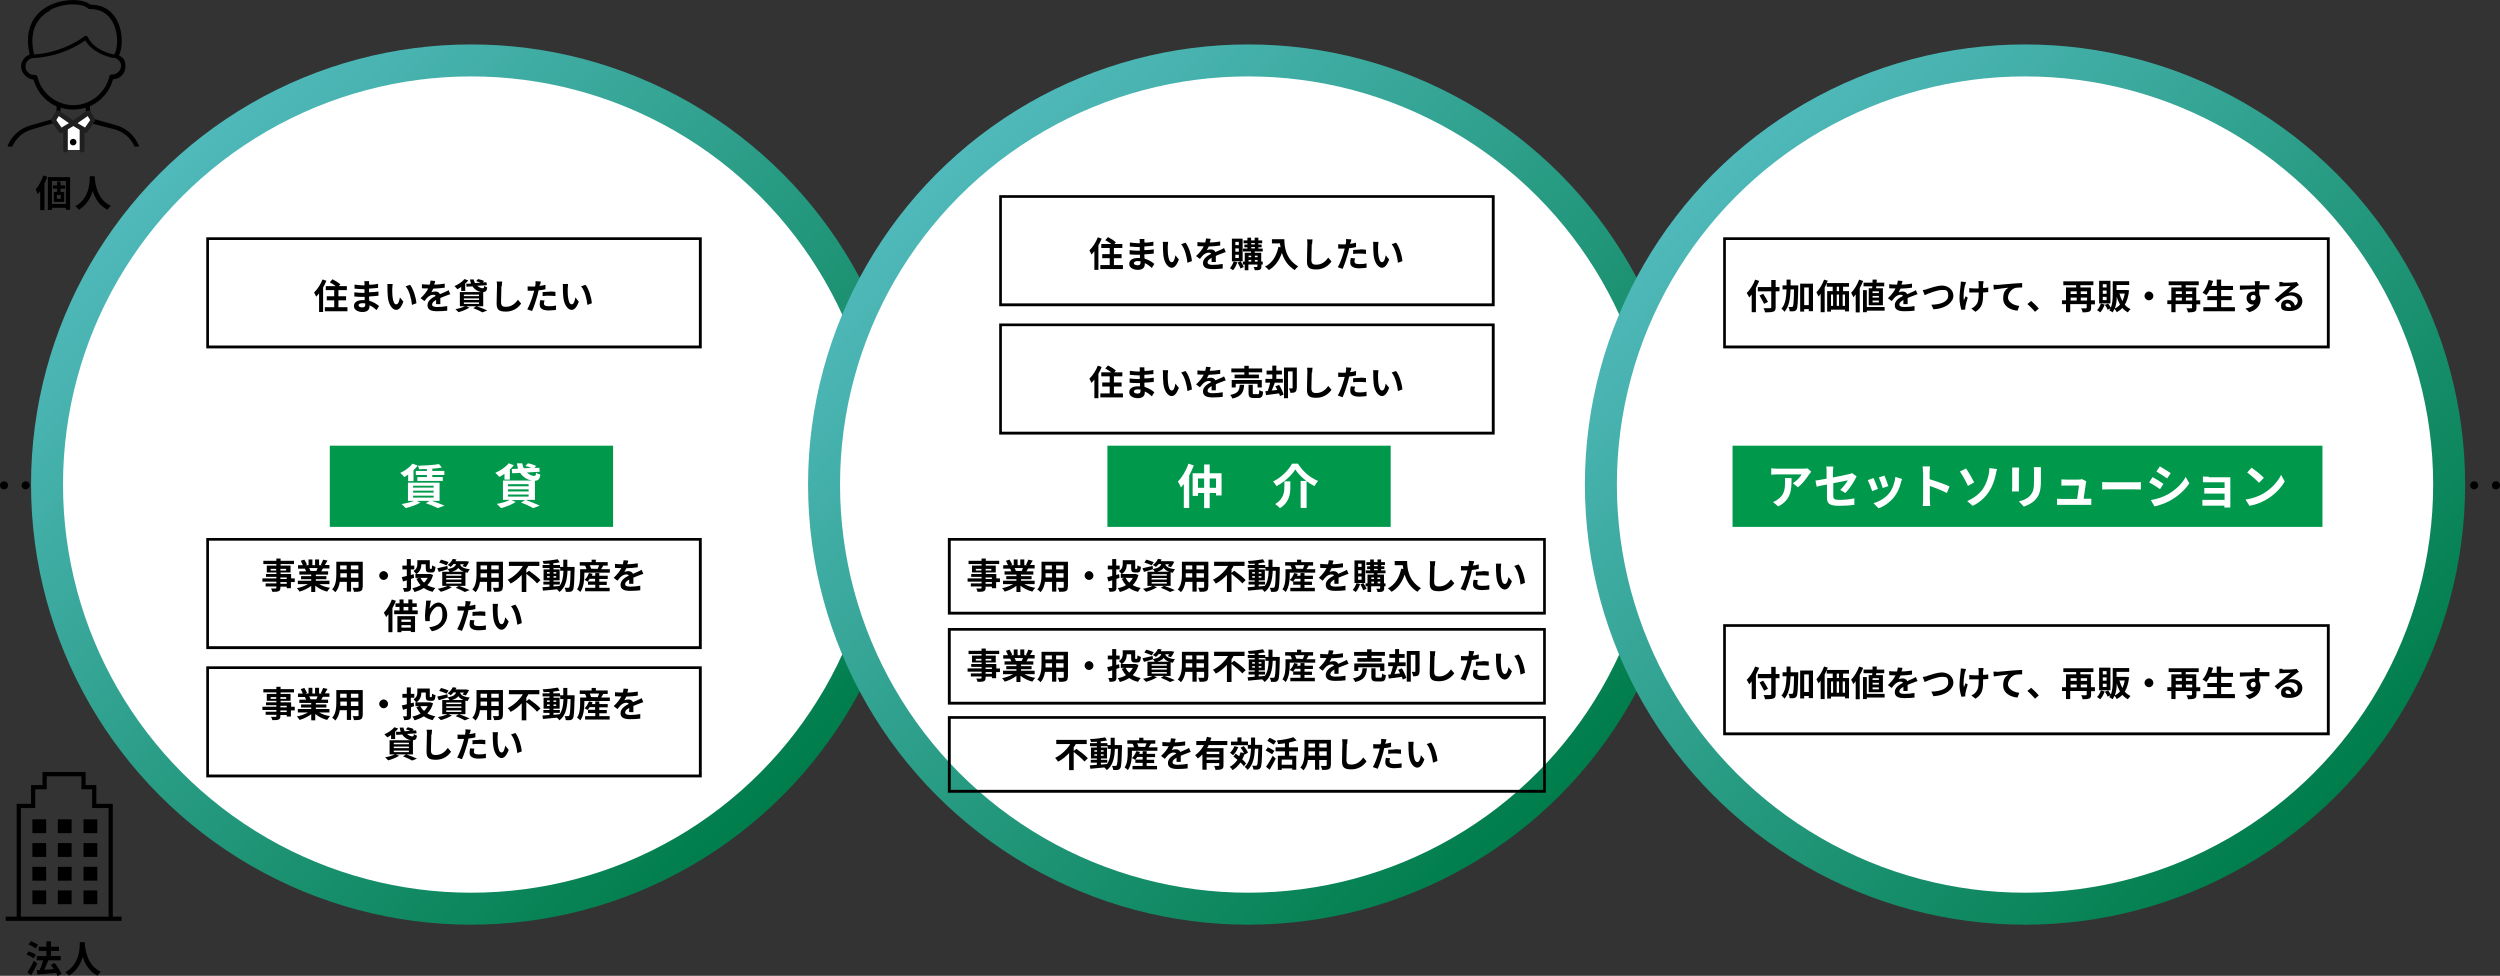 <?xml version="1.0" encoding="UTF-8"?>
<svg xmlns="http://www.w3.org/2000/svg" xmlns:xlink="http://www.w3.org/1999/xlink" viewBox="0 0 1305.3 509.5">
  <rect x="0" y="0" width="1305.3" height="509.5" fill="#333333" stroke="none"/>
  <defs>
    <style>
      .cls-1 {
        fill: #00994b;
      }

      .cls-2 {
        fill: url(#_名称未設定グラデーション_346-3);
      }

      .cls-3 {
        fill: url(#_名称未設定グラデーション_346-2);
      }

      .cls-4 {
        isolation: isolate;
      }

      .cls-5 {
        mix-blend-mode: multiply;
      }

      .cls-6 {
        fill: #fff;
      }

      .cls-7 {
        fill: url(#_名称未設定グラデーション_346);
      }

      .cls-8 {
        fill: #1f1f1f;
      }
    </style>
    <linearGradient id="_名称未設定グラデーション_346" data-name="名称未設定グラデーション 346" x1="83.5" y1="90.5" x2="408.5" y2="415.5" gradientUnits="userSpaceOnUse">
      <stop offset="0" stop-color="#50b9bb"/>
      <stop offset="1" stop-color="#007d4b"/>
    </linearGradient>
    <linearGradient id="_名称未設定グラデーション_346-2" data-name="名称未設定グラデーション 346" x1="489.1" y1="90.5" x2="814.2" y2="415.5" xlink:href="#_名称未設定グラデーション_346"/>
    <linearGradient id="_名称未設定グラデーション_346-3" data-name="名称未設定グラデーション 346" x1="894.8" y1="90.5" x2="1219.8" y2="415.5" xlink:href="#_名称未設定グラデーション_346"/>
  </defs>
  <g class="cls-4">
    <g id="_レイヤー_2" data-name="レイヤー_2">
      <g id="guide">
        <g>
          <g>
            <path d="M2.1,255.5c-.6,0-1.1-.2-1.5-.6-.4-.4-.6-.9-.6-1.5s.2-1.1.6-1.5c.8-.8,2.2-.8,3,0,.4.4.6.9.6,1.5s-.2,1.1-.6,1.5-.9.6-1.5.6Z"/>
            <path d="M1289.7,253.4c0-1.2.9-2.1,2.1-2.1h0c1.2,0,2.1.9,2.1,2.1h0c0,1.2-1,2.1-2.1,2.1h0c-1.2,0-2.1-.9-2.1-2.1ZM1278.4,253.4c0-1.2,1-2.1,2.1-2.1h0c1.2,0,2.1.9,2.1,2.1h0c0,1.2-.9,2.1-2.1,2.1h0c-1.2,0-2.1-.9-2.1-2.1ZM1267.1,253.4c0-1.2,1-2.1,2.1-2.1h0c1.2,0,2.1.9,2.1,2.1h0c0,1.2-.9,2.1-2.1,2.1h0c-1.2,0-2.1-.9-2.1-2.1ZM1255.8,253.4c0-1.2.9-2.1,2.1-2.1h0c1.2,0,2.1.9,2.1,2.1h0c0,1.2-1,2.1-2.1,2.1h0c-1.2,0-2.1-.9-2.1-2.1ZM1244.5,253.4c0-1.2,1-2.1,2.1-2.1h0c1.2,0,2.1.9,2.1,2.1h0c0,1.2-1,2.1-2.1,2.1h0c-1.2,0-2.1-.9-2.1-2.1ZM1233.1,253.4c0-1.2,1-2.1,2.1-2.1h0c1.2,0,2.1.9,2.1,2.1h0c0,1.2-.9,2.1-2.1,2.1h0c-1.2,0-2.1-.9-2.1-2.1ZM1221.8,253.4c0-1.2,1-2.1,2.1-2.1h0c1.2,0,2.1.9,2.1,2.1h0c0,1.2-.9,2.1-2.1,2.1h0c-1.2,0-2.1-.9-2.1-2.1ZM1210.5,253.4c0-1.2,1-2.1,2.1-2.1h0c1.2,0,2.1.9,2.1,2.1h0c0,1.2-1,2.1-2.1,2.1h0c-1.2,0-2.1-.9-2.1-2.1ZM1199.2,253.4c0-1.2,1-2.1,2.1-2.1h0c1.2,0,2.1.9,2.1,2.1h0c0,1.2-.9,2.1-2.1,2.1h0c-1.2,0-2.1-.9-2.1-2.1ZM1187.9,253.4c0-1.2,1-2.1,2.1-2.1h0c1.2,0,2.1.9,2.1,2.1h0c0,1.2-.9,2.1-2.1,2.1h0c-1.2,0-2.1-.9-2.1-2.1ZM1176.6,253.4c0-1.2,1-2.1,2.1-2.1h0c1.2,0,2.1.9,2.1,2.1h0c0,1.2-1,2.1-2.1,2.1h0c-1.2,0-2.1-.9-2.1-2.1ZM1165.3,253.4c0-1.2,1-2.1,2.1-2.1h0c1.2,0,2.1.9,2.1,2.1h0c0,1.2-1,2.1-2.1,2.1h0c-1.2,0-2.1-.9-2.1-2.1ZM1154,253.4c0-1.2,1-2.1,2.1-2.1h0c1.2,0,2.1.9,2.1,2.1h0c0,1.2-.9,2.1-2.1,2.1h0c-1.2,0-2.1-.9-2.1-2.1ZM1142.6,253.4c0-1.2,1-2.1,2.1-2.1h0c1.2,0,2.1.9,2.1,2.1h0c0,1.2-1,2.1-2.1,2.1h0c-1.2,0-2.1-.9-2.1-2.1ZM1131.3,253.4c0-1.2,1-2.1,2.1-2.1h0c1.2,0,2.1.9,2.1,2.1h0c0,1.2-1,2.1-2.1,2.1h0c-1.2,0-2.1-.9-2.1-2.1ZM1120,253.4c0-1.2,1-2.1,2.1-2.1h0c1.2,0,2.1.9,2.1,2.1h0c0,1.2-1,2.1-2.1,2.1h0c-1.2,0-2.1-.9-2.1-2.1ZM1108.7,253.4c0-1.2,1-2.1,2.1-2.1h0c1.2,0,2.1.9,2.1,2.1h0c0,1.2-1,2.1-2.1,2.1h0c-1.2,0-2.1-.9-2.1-2.1ZM1097.4,253.4c0-1.2.9-2.1,2.1-2.1h0c1.2,0,2.1.9,2.1,2.1h0c0,1.2-1,2.1-2.1,2.1h0c-1.2,0-2.1-.9-2.1-2.1ZM1086.1,253.4c0-1.2,1-2.1,2.1-2.1h0c1.2,0,2.1.9,2.1,2.1h0c0,1.2-1,2.1-2.1,2.1h0c-1.2,0-2.1-.9-2.1-2.1ZM1074.8,253.4c0-1.2,1-2.1,2.1-2.1h0c1.2,0,2.1.9,2.1,2.1h0c0,1.2-1,2.1-2.1,2.1h0c-1.2,0-2.1-.9-2.1-2.1ZM1063.4,253.4c0-1.2.9-2.1,2.1-2.1h0c1.2,0,2.1.9,2.1,2.1h0c0,1.2-1,2.1-2.1,2.1h0c-1.2,0-2.1-.9-2.1-2.1ZM1052.1,253.4c0-1.2.9-2.1,2.1-2.1h0c1.2,0,2.1.9,2.1,2.1h0c0,1.2-1,2.1-2.1,2.1h0c-1.2,0-2.1-.9-2.1-2.1ZM1040.8,253.4c0-1.2,1-2.1,2.1-2.1h0c1.2,0,2.1.9,2.1,2.1h0c0,1.2-1,2.1-2.1,2.1h0c-1.2,0-2.1-.9-2.1-2.1ZM1029.5,253.4c0-1.2.9-2.1,2.1-2.1h0c1.2,0,2.1.9,2.1,2.1h0c0,1.2-1,2.1-2.1,2.1h0c-1.2,0-2.1-.9-2.1-2.1ZM1018.2,253.4c0-1.2.9-2.1,2.1-2.1h0c1.2,0,2.1.9,2.1,2.1h0c0,1.2-1,2.1-2.1,2.1h0c-1.2,0-2.1-.9-2.1-2.1ZM1006.9,253.4c0-1.2.9-2.1,2.1-2.1h0c1.2,0,2.1.9,2.1,2.1h0c0,1.2-1,2.1-2.1,2.1h0c-1.2,0-2.1-.9-2.1-2.1ZM995.6,253.4c0-1.2,1-2.1,2.1-2.1h0c1.2,0,2.1.9,2.1,2.1h0c0,1.2-.9,2.1-2.1,2.1h0c-1.2,0-2.1-.9-2.1-2.1ZM984.3,253.4c0-1.2.9-2.1,2.1-2.1h0c1.2,0,2.1.9,2.1,2.1h0c0,1.2-1,2.1-2.1,2.1h0c-1.2,0-2.1-.9-2.1-2.1ZM972.9,253.4c0-1.2,1-2.1,2.1-2.1h0c1.2,0,2.1.9,2.1,2.1h0c0,1.2-1,2.1-2.1,2.1h0c-1.2,0-2.1-.9-2.1-2.1ZM961.6,253.4c0-1.2,1-2.1,2.1-2.1h0c1.2,0,2.1.9,2.1,2.1h0c0,1.2-.9,2.1-2.1,2.1h0c-1.2,0-2.1-.9-2.1-2.1ZM950.3,253.4c0-1.2,1-2.1,2.1-2.1h0c1.2,0,2.1.9,2.1,2.1h0c0,1.2-.9,2.1-2.1,2.1h0c-1.2,0-2.1-.9-2.1-2.1ZM939,253.4c0-1.2.9-2.1,2.1-2.1h0c1.2,0,2.1.9,2.1,2.1h0c0,1.2-1,2.1-2.1,2.1h0c-1.2,0-2.1-.9-2.1-2.1ZM927.7,253.4c0-1.2,1-2.1,2.1-2.1h0c1.2,0,2.1.9,2.1,2.1h0c0,1.2-.9,2.1-2.1,2.1h0c-1.2,0-2.1-.9-2.1-2.1ZM916.4,253.4c0-1.2,1-2.1,2.1-2.1h0c1.2,0,2.1.9,2.1,2.1h0c0,1.2-.9,2.1-2.1,2.1h0c-1.2,0-2.1-.9-2.1-2.1ZM905.1,253.4c0-1.2,1-2.1,2.1-2.1h0c1.2,0,2.1.9,2.1,2.1h0c0,1.2-.9,2.1-2.1,2.1h0c-1.2,0-2.1-.9-2.1-2.1ZM893.7,253.4c0-1.2,1-2.1,2.1-2.1h0c1.2,0,2.1.9,2.1,2.1h0c0,1.2-.9,2.1-2.1,2.1h0c-1.2,0-2.1-.9-2.1-2.1ZM882.4,253.4c0-1.2,1-2.1,2.1-2.1h0c1.2,0,2.1.9,2.1,2.1h0c0,1.2-.9,2.1-2.1,2.1h0c-1.2,0-2.1-.9-2.1-2.1ZM871.1,253.4c0-1.2,1-2.1,2.1-2.1h0c1.2,0,2.1.9,2.1,2.1h0c0,1.2-.9,2.1-2.1,2.1h0c-1.2,0-2.1-.9-2.1-2.1ZM859.8,253.4c0-1.2,1-2.1,2.1-2.1h0c1.2,0,2.1.9,2.1,2.1h0c0,1.2-1,2.1-2.1,2.1h0c-1.2,0-2.1-.9-2.1-2.1ZM848.5,253.4c0-1.2,1-2.1,2.1-2.1h0c1.2,0,2.1.9,2.1,2.1h0c0,1.2-.9,2.1-2.1,2.1h0c-1.2,0-2.1-.9-2.1-2.1ZM837.2,253.4c0-1.2,1-2.1,2.1-2.1h0c1.2,0,2.1.9,2.1,2.1h0c0,1.2-.9,2.1-2.1,2.1h0c-1.2,0-2.1-.9-2.1-2.1ZM825.9,253.4c0-1.2.9-2.1,2.1-2.1h0c1.2,0,2.1.9,2.1,2.1h0c0,1.2-1,2.1-2.1,2.1h0c-1.2,0-2.1-.9-2.1-2.1ZM814.6,253.4c0-1.2,1-2.1,2.1-2.1h0c1.2,0,2.1.9,2.1,2.1h0c0,1.2-1,2.1-2.1,2.1h0c-1.2,0-2.1-.9-2.1-2.1ZM803.2,253.4c0-1.2.9-2.1,2.1-2.1h0c1.2,0,2.1.9,2.1,2.1h0c0,1.2-.9,2.1-2.1,2.1h0c-1.2,0-2.1-.9-2.1-2.1ZM791.9,253.4c0-1.2.9-2.1,2.1-2.1h0c1.2,0,2.1.9,2.1,2.1h0c0,1.2-1,2.1-2.1,2.1h0c-1.2,0-2.1-.9-2.1-2.1ZM780.6,253.4c0-1.2.9-2.1,2.1-2.1h0c1.2,0,2.1.9,2.1,2.1h0c0,1.2-.9,2.1-2.1,2.1h0c-1.2,0-2.1-.9-2.1-2.1ZM769.3,253.4c0-1.2.9-2.1,2.1-2.1h0c1.2,0,2.1.9,2.1,2.1h0c0,1.2-.9,2.1-2.1,2.1h0c-1.2,0-2.1-.9-2.1-2.1ZM758,253.4c0-1.2,1-2.1,2.1-2.1h0c1.2,0,2.1.9,2.1,2.1h0c0,1.2-1,2.1-2.1,2.1h0c-1.2,0-2.1-.9-2.1-2.1ZM746.7,253.4c0-1.2.9-2.1,2.1-2.1h0c1.2,0,2.1.9,2.1,2.1h0c0,1.2-1,2.1-2.1,2.1h0c-1.2,0-2.1-.9-2.1-2.1ZM735.4,253.4c0-1.2.9-2.1,2.1-2.1h0c1.2,0,2.1.9,2.1,2.1h0c0,1.2-.9,2.1-2.1,2.1h0c-1.2,0-2.1-.9-2.1-2.1ZM724,253.4c0-1.2,1-2.1,2.1-2.1h0c1.2,0,2.1.9,2.1,2.1h0c0,1.2-1,2.1-2.1,2.1h0c-1.2,0-2.1-.9-2.1-2.1ZM712.7,253.4c0-1.2,1-2.1,2.1-2.1h0c1.2,0,2.1.9,2.1,2.1h0c0,1.2-.9,2.1-2.1,2.1h0c-1.2,0-2.1-.9-2.1-2.1ZM701.4,253.4c0-1.2.9-2.1,2.1-2.1h0c1.2,0,2.1.9,2.1,2.1h0c0,1.2-1,2.1-2.1,2.1h0c-1.2,0-2.1-.9-2.1-2.1ZM690.1,253.4c0-1.2,1-2.1,2.1-2.1h0c1.2,0,2.1.9,2.1,2.1h0c0,1.2-1,2.1-2.1,2.1h0c-1.2,0-2.1-.9-2.1-2.1ZM678.8,253.4c0-1.2.9-2.1,2.1-2.1h0c1.2,0,2.1.9,2.1,2.1h0c0,1.2-.9,2.1-2.1,2.1h0c-1.2,0-2.1-.9-2.1-2.1ZM667.5,253.4c0-1.2,1-2.1,2.1-2.1h0c1.2,0,2.1.9,2.1,2.1h0c0,1.2-.9,2.1-2.1,2.1h0c-1.2,0-2.1-.9-2.1-2.1ZM656.2,253.4c0-1.2,1-2.1,2.1-2.1h0c1.2,0,2.1.9,2.1,2.1h0c0,1.2-1,2.1-2.1,2.1h0c-1.2,0-2.1-.9-2.1-2.1ZM644.9,253.4c0-1.2.9-2.1,2.1-2.1h0c1.2,0,2.1.9,2.1,2.1h0c0,1.2-.9,2.1-2.1,2.1h0c-1.2,0-2.1-.9-2.1-2.1ZM633.5,253.4c0-1.2.9-2.1,2.1-2.1h0c1.2,0,2.1.9,2.1,2.1h0c0,1.2-.9,2.1-2.1,2.1h0c-1.2,0-2.1-.9-2.1-2.1ZM622.2,253.4c0-1.2,1-2.1,2.1-2.1h0c1.2,0,2.1.9,2.1,2.1h0c0,1.2-1,2.1-2.1,2.1h0c-1.2,0-2.1-.9-2.1-2.1ZM610.9,253.4c0-1.2.9-2.1,2.1-2.1h0c1.2,0,2.1.9,2.1,2.1h0c0,1.2-1,2.1-2.1,2.1h0c-1.2,0-2.1-.9-2.1-2.1ZM599.6,253.4c0-1.2.9-2.1,2.1-2.1h0c1.2,0,2.1.9,2.1,2.1h0c0,1.2-.9,2.1-2.1,2.1h0c-1.2,0-2.1-.9-2.1-2.1ZM588.3,253.4c0-1.2,1-2.1,2.1-2.1h0c1.2,0,2.1.9,2.1,2.1h0c0,1.2-1,2.1-2.1,2.1h0c-1.2,0-2.1-.9-2.1-2.1ZM577,253.4c0-1.2,1-2.1,2.1-2.1h0c1.2,0,2.1.9,2.1,2.1h0c0,1.2-.9,2.1-2.1,2.1h0c-1.2,0-2.1-.9-2.1-2.1ZM565.7,253.4c0-1.2.9-2.1,2.1-2.1h0c1.2,0,2.1.9,2.1,2.1h0c0,1.2-1,2.1-2.1,2.1h0c-1.2,0-2.1-.9-2.1-2.1ZM554.3,253.4c0-1.2,1-2.1,2.1-2.1h0c1.2,0,2.1.9,2.1,2.1h0c0,1.2-1,2.1-2.1,2.1h0c-1.2,0-2.1-.9-2.1-2.1ZM543,253.4c0-1.2.9-2.1,2.1-2.1h0c1.2,0,2.1.9,2.1,2.1h0c0,1.2-.9,2.1-2.1,2.1h0c-1.2,0-2.1-.9-2.1-2.1ZM531.7,253.4c0-1.2,1-2.1,2.1-2.1h0c1.2,0,2.1.9,2.1,2.1h0c0,1.2-.9,2.1-2.1,2.1h0c-1.2,0-2.1-.9-2.1-2.1ZM520.4,253.4c0-1.2,1-2.1,2.1-2.1h0c1.2,0,2.1.9,2.1,2.1h0c0,1.2-1,2.1-2.1,2.1h0c-1.2,0-2.1-.9-2.1-2.1ZM509.1,253.4c0-1.2.9-2.1,2.1-2.1h0c1.2,0,2.1.9,2.1,2.1h0c0,1.2-.9,2.1-2.1,2.1h0c-1.2,0-2.1-.9-2.1-2.1ZM497.8,253.4c0-1.2.9-2.1,2.1-2.1h0c1.2,0,2.1.9,2.1,2.1h0c0,1.2-.9,2.1-2.1,2.1h0c-1.2,0-2.1-.9-2.1-2.1ZM486.5,253.4c0-1.2,1-2.1,2.1-2.1h0c1.2,0,2.1.9,2.1,2.1h0c0,1.2-1,2.1-2.1,2.1h0c-1.2,0-2.1-.9-2.1-2.1ZM475.2,253.4c0-1.2.9-2.1,2.1-2.1h0c1.2,0,2.1.9,2.1,2.1h0c0,1.2-1,2.1-2.1,2.1h0c-1.2,0-2.1-.9-2.1-2.1ZM463.8,253.4c0-1.2.9-2.1,2.1-2.1h0c1.2,0,2.1.9,2.1,2.1h0c0,1.2-.9,2.1-2.1,2.1h0c-1.2,0-2.1-.9-2.1-2.1ZM452.5,253.4c0-1.2,1-2.1,2.1-2.1h0c1.2,0,2.1.9,2.1,2.1h0c0,1.2-1,2.1-2.1,2.1h0c-1.2,0-2.1-.9-2.1-2.1ZM441.2,253.4c0-1.2,1-2.1,2.1-2.1h0c1.2,0,2.1.9,2.1,2.1h0c0,1.2-.9,2.1-2.1,2.1h0c-1.2,0-2.1-.9-2.1-2.1ZM429.9,253.4c0-1.2.9-2.1,2.1-2.1h0c1.2,0,2.1.9,2.1,2.1h0c0,1.2-1,2.1-2.1,2.1h0c-1.2,0-2.1-.9-2.1-2.1ZM418.6,253.4c0-1.2,1-2.1,2.1-2.1h0c1.2,0,2.1.9,2.1,2.1h0c0,1.2-1,2.1-2.1,2.1h0c-1.2,0-2.1-.9-2.1-2.1ZM407.3,253.4c0-1.2.9-2.1,2.1-2.1h0c1.2,0,2.1.9,2.1,2.1h0c0,1.2-.9,2.1-2.1,2.1h0c-1.2,0-2.1-.9-2.1-2.1ZM396,253.4c0-1.2,1-2.1,2.1-2.1h0c1.2,0,2.1.9,2.1,2.1h0c0,1.2-.9,2.1-2.1,2.1h0c-1.2,0-2.1-.9-2.1-2.1ZM384.6,253.4c0-1.2,1-2.1,2.1-2.1h0c1.2,0,2.1.9,2.1,2.1h0c0,1.2-1,2.1-2.1,2.1h0c-1.2,0-2.1-.9-2.1-2.1ZM373.3,253.4c0-1.2.9-2.1,2.1-2.1h0c1.2,0,2.1.9,2.1,2.1h0c0,1.2-.9,2.1-2.1,2.1h0c-1.2,0-2.1-.9-2.1-2.1ZM362,253.4c0-1.2.9-2.1,2.1-2.1h0c1.2,0,2.1.9,2.1,2.1h0c0,1.2-.9,2.1-2.1,2.1h0c-1.2,0-2.1-.9-2.1-2.1ZM350.7,253.4c0-1.2,1-2.1,2.1-2.1h0c1.2,0,2.1.9,2.1,2.1h0c0,1.2-1,2.1-2.1,2.1h0c-1.2,0-2.1-.9-2.1-2.1ZM339.4,253.4c0-1.2.9-2.1,2.1-2.1h0c1.2,0,2.1.9,2.1,2.1h0c0,1.2-.9,2.1-2.1,2.1h0c-1.2,0-2.1-.9-2.1-2.1ZM328.1,253.4c0-1.2.9-2.1,2.1-2.1h0c1.2,0,2.1.9,2.1,2.1h0c0,1.2-.9,2.1-2.1,2.1h0c-1.2,0-2.1-.9-2.1-2.1ZM316.8,253.4c0-1.2,1-2.1,2.1-2.1h0c1.2,0,2.1.9,2.1,2.1h0c0,1.2-.9,2.1-2.1,2.1h0c-1.2,0-2.1-.9-2.1-2.1ZM305.5,253.4c0-1.2,1-2.1,2.1-2.1h0c1.2,0,2.1.9,2.1,2.1h0c0,1.2-.9,2.1-2.1,2.1h0c-1.2,0-2.1-.9-2.1-2.1ZM294.1,253.4c0-1.2.9-2.1,2.1-2.1h0c1.2,0,2.1.9,2.1,2.1h0c0,1.2-.9,2.1-2.1,2.1h0c-1.2,0-2.1-.9-2.1-2.1ZM282.8,253.4c0-1.2,1-2.1,2.1-2.1h0c1.2,0,2.1.9,2.1,2.1h0c0,1.2-1,2.1-2.1,2.1h0c-1.2,0-2.1-.9-2.1-2.1ZM271.5,253.4c0-1.2.9-2.1,2.1-2.1h0c1.2,0,2.1.9,2.1,2.1h0c0,1.2-.9,2.1-2.1,2.1h0c-1.2,0-2.1-.9-2.1-2.1ZM260.2,253.4c0-1.2,1-2.1,2.1-2.1h0c1.2,0,2.1.9,2.1,2.1h0c0,1.2-.9,2.1-2.1,2.1h0c-1.2,0-2.1-.9-2.1-2.1ZM248.9,253.4c0-1.2,1-2.1,2.1-2.1h0c1.2,0,2.1.9,2.1,2.1h0c0,1.2-1,2.1-2.1,2.1h0c-1.2,0-2.1-.9-2.1-2.1ZM237.6,253.4c0-1.2.9-2.1,2.1-2.1h0c1.2,0,2.1.9,2.1,2.1h0c0,1.2-.9,2.1-2.1,2.1h0c-1.2,0-2.1-.9-2.1-2.1ZM226.3,253.4c0-1.2.9-2.1,2.1-2.1h0c1.2,0,2.1.9,2.1,2.1h0c0,1.2-.9,2.1-2.1,2.1h0c-1.2,0-2.1-.9-2.1-2.1ZM214.9,253.4c0-1.2,1-2.1,2.1-2.1h0c1.2,0,2.1.9,2.1,2.1h0c0,1.2-1,2.1-2.1,2.1h0c-1.2,0-2.1-.9-2.1-2.1ZM203.6,253.4c0-1.2.9-2.1,2.1-2.1h0c1.2,0,2.1.9,2.1,2.1h0c0,1.2-.9,2.1-2.1,2.1h0c-1.2,0-2.1-.9-2.1-2.1ZM192.3,253.4c0-1.2.9-2.1,2.1-2.1h0c1.2,0,2.1.9,2.1,2.1h0c0,1.2-.9,2.1-2.1,2.1h0c-1.2,0-2.1-.9-2.1-2.1ZM181,253.4c0-1.2,1-2.1,2.1-2.1h0c1.2,0,2.1.9,2.1,2.1h0c0,1.2-1,2.1-2.1,2.1h0c-1.2,0-2.1-.9-2.1-2.1ZM169.7,253.4c0-1.2.9-2.1,2.1-2.1h0c1.2,0,2.1.9,2.1,2.1h0c0,1.2-1,2.1-2.1,2.1h0c-1.2,0-2.1-.9-2.1-2.1ZM158.4,253.4c0-1.2.9-2.1,2.1-2.1h0c1.2,0,2.1.9,2.1,2.1h0c0,1.2-.9,2.1-2.1,2.1h0c-1.2,0-2.1-.9-2.1-2.1ZM147.1,253.4c0-1.2,1-2.1,2.1-2.1h0c1.2,0,2.1.9,2.1,2.1h0c0,1.2-1,2.1-2.1,2.1h0c-1.2,0-2.1-.9-2.1-2.1ZM135.8,253.4c0-1.2.9-2.1,2.1-2.1h0c1.2,0,2.1.9,2.1,2.1h0c0,1.2-.9,2.1-2.1,2.1h0c-1.2,0-2.1-.9-2.1-2.1ZM124.4,253.4c0-1.2.9-2.1,2.1-2.1h0c1.2,0,2.1.9,2.1,2.1h0c0,1.2-1,2.1-2.1,2.1h0c-1.2,0-2.1-.9-2.1-2.1ZM113.1,253.4c0-1.2,1-2.1,2.1-2.1h0c1.2,0,2.1.9,2.1,2.1h0c0,1.2-1,2.1-2.1,2.1h0c-1.2,0-2.1-.9-2.1-2.1ZM101.8,253.4c0-1.2.9-2.1,2.1-2.1h0c1.2,0,2.1.9,2.1,2.1h0c0,1.2-.9,2.1-2.1,2.1h0c-1.2,0-2.1-.9-2.1-2.1ZM90.5,253.4c0-1.2.9-2.1,2.1-2.1h0c1.2,0,2.1.9,2.1,2.1h0c0,1.2-.9,2.1-2.1,2.1h0c-1.2,0-2.1-.9-2.1-2.1ZM79.2,253.4c0-1.2,1-2.1,2.1-2.1h0c1.2,0,2.1.9,2.1,2.1h0c0,1.2-1,2.1-2.1,2.1h0c-1.2,0-2.1-.9-2.1-2.1ZM67.9,253.4c0-1.2.9-2.1,2.1-2.1h0c1.2,0,2.1.9,2.1,2.1h0c0,1.2-.9,2.1-2.1,2.1h0c-1.2,0-2.1-.9-2.1-2.1ZM56.6,253.4c0-1.2.9-2.1,2.1-2.1h0c1.2,0,2.1.9,2.1,2.1h0c0,1.2-.9,2.1-2.1,2.1h0c-1.2,0-2.1-.9-2.1-2.1ZM45.2,253.4c0-1.2,1-2.1,2.1-2.1h0c1.2,0,2.1.9,2.1,2.1h0c0,1.2-1,2.1-2.1,2.1h0c-1.2,0-2.1-.9-2.1-2.1ZM33.9,253.4c0-1.2.9-2.1,2.1-2.1h0c1.2,0,2.1.9,2.1,2.1h0c0,1.2-1,2.1-2.1,2.1h0c-1.2,0-2.1-.9-2.1-2.1ZM22.6,253.4c0-1.2.9-2.1,2.1-2.1h0c1.2,0,2.1.9,2.1,2.1h0c0,1.2-.9,2.1-2.1,2.1h0c-1.2,0-2.1-.9-2.1-2.1ZM11.3,253.4c0-1.2,1-2.1,2.1-2.1h0c1.2,0,2.1.9,2.1,2.1h0c0,1.2-1,2.1-2.1,2.1h0c-1.2,0-2.1-.9-2.1-2.1Z"/>
            <path d="M1303.2,255.5c-.1,0-.3,0-.4,0-.1,0-.3,0-.4-.1-.1,0-.3-.1-.4-.2-.1,0-.2-.2-.3-.3-.4-.4-.6-.9-.6-1.5s.2-1.1.6-1.5c0-.1.2-.2.3-.3.1,0,.2-.1.4-.2.1,0,.3,0,.4-.1.7-.1,1.4,0,1.9.6.4.4.6.9.6,1.5s-.2,1.1-.6,1.5c0,0-.2.2-.3.3-.1,0-.2.1-.4.2-.1,0-.3,0-.4.1-.1,0-.3,0-.4,0Z"/>
          </g>
          <g class="cls-5">
            <circle class="cls-7" cx="246" cy="253" r="229.8"/>
            <circle class="cls-6" cx="246" cy="253" r="213.1"/>
          </g>
          <g class="cls-5">
            <circle class="cls-3" cx="651.7" cy="253" r="229.8"/>
            <circle class="cls-6" cx="651.7" cy="253" r="213.1"/>
          </g>
          <g class="cls-5">
            <circle class="cls-2" cx="1057.3" cy="253" r="229.8"/>
            <circle class="cls-6" cx="1057.3" cy="253" r="213.1"/>
          </g>
          <g>
            <rect class="cls-1" x="904.6" y="232.7" width="308" height="42.4"/>
            <g>
              <path class="cls-6" d="M944.6,247.6c-1.2,1.9-3.5,5.1-5.9,6.8l-2.6-2.1c2-1.2,3.9-3.4,4.6-4.6h-12.9c-1,0-1.9,0-3,.2v-3.4c.9.1,2,.2,3,.2h13.4c.7,0,2.1,0,2.5-.2l2,1.8c-.3.3-.7.9-1,1.3ZM928.6,264.5l-2.9-2.4c.8-.3,1.7-.7,2.6-1.4,3.1-2.2,3.7-4.8,3.7-8.9s0-1.4-.2-2.2h3.6c0,6.1-.1,11.2-6.9,14.8Z"/>
              <path class="cls-6" d="M953.7,253c-2.2.4-4.2.8-5.2,1.1l-.6-3.2c1.2-.1,3.3-.5,5.8-1v-3.5c0-.8,0-2.1-.2-2.8h3.7c0,.8-.2,2-.2,2.8v2.9c3.6-.7,7.1-1.4,8.2-1.7.7-.1,1.3-.3,1.8-.6l2.4,1.8c-.2.3-.6.9-.8,1.4-1.1,2.1-3.3,5.5-5.1,7.2l-2.7-1.6c1.6-1.5,3.3-3.7,4-5-.8.2-4.1.8-7.6,1.5v6.6c0,1.5.4,2.1,3.2,2.1s5.4-.3,7.8-.8v3.4c-2.2.3-5.1.5-7.8.5-5.6,0-6.5-1.4-6.5-4.3v-6.8Z"/>
              <path class="cls-6" d="M980.5,255.3l-3,1.1c-.4-1.3-1.7-4.6-2.3-5.7l3-1.1c.6,1.3,1.8,4.3,2.3,5.6ZM992.5,252c-.6,2.5-1.7,5.1-3.4,7.3-2.3,3-5.4,5.1-8.3,6.1l-2.6-2.7c2.7-.7,6.2-2.6,8.2-5.2,1.7-2.1,2.9-5.4,3.2-8.5l3.5,1.1c-.3.8-.4,1.3-.6,1.8ZM986,253.8l-3,1c-.3-1.2-1.4-4.2-2-5.5l2.9-1c.5,1.1,1.7,4.3,2,5.4Z"/>
              <path class="cls-6" d="M1004,246.5c0-.9,0-2.1-.2-3h3.9c0,.9-.2,2-.2,3v3.7c3.3,1,8.1,2.7,10.4,3.8l-1.4,3.4c-2.6-1.3-6.3-2.8-8.9-3.7v7c0,.7.1,2.5.2,3.5h-3.9c.1-1,.2-2.5.2-3.5v-14.2Z"/>
              <path class="cls-6" d="M1030.8,251.8l-3.3,1.9c-1.2-2.7-3-5.9-4.2-7.5l3.2-1.6c1.2,1.7,3.4,5.5,4.3,7.3ZM1035.5,254.9c1.8-2.7,2.5-5.5,2.9-7.5.2-1.1.3-2.4.3-3l4,.5c-.3,1-.6,2.2-.7,2.9-.6,2.9-1.6,5.9-3.4,8.7-1.9,3-4.7,5.7-8.6,7.6l-2.9-2.5c4-1.7,6.7-4.1,8.5-6.7Z"/>
              <path class="cls-6" d="M1054.1,246v8.4c0,.6,0,1.6,0,2.2h-3.6c0-.5.1-1.4.1-2.2v-8.4c0-.5,0-1.3,0-1.9h3.6c0,.6,0,1.1,0,1.9ZM1065.6,246.3v4.9c0,5.3-1,7.6-2.9,9.7-1.6,1.8-4.2,3-6,3.6l-2.6-2.7c2.5-.6,4.5-1.5,5.9-3.1,1.7-1.9,2-3.7,2-7.6v-4.7c0-1,0-1.8-.1-2.5h3.7c0,.7,0,1.5,0,2.5Z"/>
              <path class="cls-6" d="M1089.1,252.3c-.2,1.5-.8,5.7-1.2,8.1h1.6c.6,0,1.8,0,2.4,0v3.2c-.5,0-1.7,0-2.4,0h-13c-.9,0-1.5,0-2.5,0v-3.2c.7,0,1.6.1,2.5.1h8c.3-2.1.9-5.6,1-7h-6.7c-.8,0-1.8,0-2.5.1v-3.3c.6,0,1.8.1,2.5.1h6.3c.5,0,1.5,0,1.8-.3l2.4,1.2c-.1.3-.2.8-.2,1Z"/>
              <path class="cls-6" d="M1101.6,251.8h13.3c1.2,0,2.3,0,2.9-.1v3.9c-.6,0-1.9-.1-2.9-.1h-13.3c-1.4,0-3.1,0-4,.1v-3.9c.9,0,2.7.1,4,.1Z"/>
              <path class="cls-6" d="M1129.6,252.6l-1.8,2.8c-1.4-1-4-2.7-5.7-3.5l1.8-2.8c1.7.9,4.4,2.6,5.6,3.5ZM1131.6,258.3c4.2-2.4,7.7-5.7,9.6-9.3l1.9,3.4c-2.3,3.4-5.8,6.6-9.9,8.9-2.5,1.4-6.1,2.7-8.3,3.1l-1.9-3.3c2.8-.5,5.7-1.3,8.5-2.8ZM1133.4,247l-1.9,2.8c-1.4-1-4-2.7-5.6-3.6l1.8-2.7c1.6.9,4.4,2.7,5.6,3.5Z"/>
              <path class="cls-6" d="M1153.2,249.2h9.4c.6,0,1.5,0,1.9,0,0,.3,0,1.1,0,1.7v12.4c0,.4,0,1.2,0,1.7h-3.1c0-.2,0-.6,0-1h-9.4c-.7,0-1.7,0-2.1,0v-3c.4,0,1.3,0,2.2,0h9.4v-3.3h-7.9c-.9,0-2.1,0-2.7,0v-2.9c.6,0,1.8,0,2.7,0h7.9v-3h-8.2c-.9,0-2.5,0-3.1,0v-3c.6,0,2.2.1,3.1.1Z"/>
              <path class="cls-6" d="M1182,257.5c4.2-2.5,7.5-6.3,9-9.6l1.9,3.5c-1.9,3.3-5.2,6.8-9.2,9.2-2.5,1.5-5.7,2.9-9.2,3.5l-2.1-3.3c3.9-.5,7.1-1.8,9.5-3.2ZM1182,249.5l-2.5,2.6c-1.3-1.4-4.4-4.1-6.2-5.4l2.3-2.5c1.7,1.2,5,3.7,6.4,5.3Z"/>
            </g>
          </g>
          <g>
            <rect class="cls-1" x="172.2" y="232.7" width="147.9" height="42.4"/>
            <g>
              <path class="cls-6" d="M213.1,247.8c-.7.5-1.3.9-2,1.3-.5-.6-1.5-1.7-2.1-2.2,2.4-1.1,4.9-2.9,6.4-4.8l2.7,1c-.6.8-1.3,1.6-2.2,2.4v5.7h-2.8v-3.5ZM225.5,261.5c2.4.8,5,1.8,6.6,2.5l-3.5,1.3c-1.4-.7-3.9-1.8-6.3-2.6l2.1-1.2h-6.9l2,.9c-2.1,1.2-5.2,2.3-7.7,2.9-.5-.6-1.5-1.6-2.1-2.1,2.3-.4,4.8-1,6.6-1.7h-3.3v-9.5h16.5v9.5h-3.9ZM215.7,254.6h10.7v-1h-10.7v1ZM215.7,257.2h10.7v-1h-10.7v1ZM215.7,259.8h10.7v-1h-10.7v1ZM222.8,244.9c-1.4,0-2.8,0-4,.1,0-.5-.3-1.3-.6-1.8,3.8-.1,8.3-.4,11-.9l1.5,1.8c-1.5.3-3.2.5-5,.6v1.2h6.3v2.1h-6.3v1.1h5.5v2h-13.3v-2h5v-1.1h-5.8v-2.1h5.8v-1Z"/>
              <path class="cls-6" d="M263.4,247.4c-.9.6-1.8,1.2-2.7,1.6-.5-.6-1.5-1.7-2.1-2.1,2.7-1.2,5.4-3,7-5l2.7,1c-.6.8-1.3,1.5-2.1,2.2v5.3h-2.8v-3ZM274.7,261.1c2.5.9,5.4,2.1,7.1,2.9l-3.4,1.3c-1.4-.8-3.9-2-6.4-2.9l2.2-1.3h-7.2l2.3,1c-2.1,1.3-5.2,2.6-7.7,3.2-.5-.6-1.6-1.6-2.2-2.2,2.4-.4,5.1-1.2,6.8-2.1h-3.6v-10.1h15.3c-2.5-.3-4.8-1.7-6.3-4l-4.2.2-.2-2.2,3.3-.2c-.3-.8-.5-1.8-.6-2.8h2.8c.1.9.4,1.8.8,2.6l3.9-.2c-.9-.4-2.1-.8-3.1-1l1.3-1.4c1.4.2,3.3.8,4.3,1.4l-.9,1h2.6c0-.1.2,2,.2,2l-6.7.4c1.2,1.1,2.6,1.8,3.9,1.8.6,0,.8-.4.9-1.7.5.4,1.5.8,2.2,1-.3,2.5-1.1,3.1-2.8,3.2v10h-4.3ZM265.2,253.9h10.8v-1.1h-10.8v1.1ZM265.2,256.6h10.8v-1.1h-10.8v1.1ZM265.2,259.3h10.8v-1.1h-10.8v1.1Z"/>
            </g>
          </g>
          <g>
            <g>
              <g>
                <polyline class="cls-6" points="34.1 78.3 34.1 64.1 42.8 64.1 42.8 78.3"/>
                <path class="cls-8" d="M42.8,79.6c-.7,0-1.2-.6-1.2-1.2v-13h-6.2v13c0,.7-.6,1.2-1.2,1.2s-1.2-.6-1.2-1.2v-14.2c0-.7.6-1.2,1.2-1.2h8.7c.7,0,1.2.6,1.2,1.2v14.2c0,.7-.6,1.2-1.2,1.2Z"/>
              </g>
              <g>
                <path d="M72.5,76c-2.1-5.1-6.5-9.1-11.8-10.6l-10.3-2.9c-1.9-.5-3.2-2.2-3.3-4.2l-.2-2.8c1.7-.8,3.4-1.8,4.9-3,3.5-2.9,6.1-6.8,7.2-11.1,3.6-.1,6.5-3,6.5-6.7s-1.4-4.7-3.4-5.8c1.9-3.6,2.2-11.2-.4-17-1.8-4.3-5.9-9.4-14.5-9.5h-.1c-3.7-3.2-14.3-3.4-22.2.9-5.1,2.8-13,9.8-9.4,25.2-2.6.9-4.5,3.4-4.5,6.3s2.9,6.6,6.5,6.7c1.2,4.3,3.7,8.3,7.2,11.1,1.5,1.2,3.1,2.2,4.9,3l-.2,2.9c0,1.9-1.4,3.6-3.3,4.1l-10.3,2.9c-5.3,1.5-9.8,5.5-11.8,10.6,0,.1,0,.3,0,.4h2.4c1.9-4.3,5.6-7.6,10.1-8.9l11.7-3.4c3.5,4.5,4.4.9,10.1.9s5.1,3.6,8.6-.9l13.2,3.4c4.5,1.3,8.3,4.6,10.1,8.9h2.4c0-.1,0-.3,0-.4ZM26,5.3c8-4.4,17.7-3.3,19.8-1,.2.2.5.4.8.4h.5c7.4.1,10.8,4.5,12.4,8.2,2.6,6.1,1.7,13.1.2,15.5-.4,0-.7,0-.9-.1-2.3-.5-10-2.7-13-9-.2-.3-.4-.5-.8-.6,0,0-.2,0-.2,0-.3,0-.5,0-.7.3-.1,0-10.7,8.5-26.3,9.4h0c-3.2-13.4,2.7-19.8,8.3-22.9ZM19.4,40c-.1-.5-.6-.9-1.1-.9s0,0-.1,0c-.2,0-.4,0-.5,0-2.4,0-4.4-2-4.4-4.4s1.7-4.1,3.8-4.4c.1,0,.2,0,.4,0,13.9-.7,23.8-6.9,27-9.2,3.8,6.3,11.5,8.5,13.9,9,0,0,0,0,0,0,0,0,0,0,0,0,.5.1,1.4.2,1.7.2,1.8.6,3.1,2.2,3.1,4.2s-2,4.4-4.4,4.4-.3,0-.5,0c-.6,0-1.1.3-1.2.9-1.9,8.7-9.9,15.1-18.8,15.1s-16.9-6.3-18.8-15.1ZM38.2,63.9c-4.7,0-8.7-.7-7.8-2s1.1-2.2,1.1-3.5l.2-2.2c2.1.7,4.3,1,6.5,1s4.4-.3,6.5-1l.2,2.1c0,1.3.4,2.4,1.1,3.4s-3,2.1-7.7,2.1Z"/>
                <g>
                  <polygon class="cls-6" points="38.2 64.4 31.7 68.3 27.9 62.7 30.4 58.9 38.2 64.4"/>
                  <path class="cls-8" d="M31.7,69.5c-.4,0-.8-.2-1-.5l-3.8-5.6c-.3-.4-.3-.9,0-1.4l2.4-3.8c.2-.3.5-.5.8-.5.3,0,.7,0,.9.2l7.9,5.5c.3.2.5.6.5,1.1,0,.4-.2.8-.6,1l-6.5,3.9c-.2.1-.4.2-.6.2ZM29.4,62.7l2.7,3.9,3.9-2.3-5.3-3.7-1.3,2.1Z"/>
                </g>
                <g>
                  <polygon class="cls-6" points="38.2 64.4 44.7 68.3 48.6 62.7 46.1 58.9 38.2 64.4"/>
                  <path class="cls-8" d="M44.7,69.5c-.2,0-.4,0-.6-.2l-6.5-3.9c-.4-.2-.6-.6-.6-1,0-.4.2-.8.5-1.1l7.9-5.5c.3-.2.6-.3.9-.2.3,0,.6.3.8.5l2.4,3.8c.3.4.3,1,0,1.4l-3.8,5.6c-.2.3-.6.5-1,.5ZM40.5,64.3l3.9,2.3,2.7-3.9-1.3-2.1-5.3,3.7Z"/>
                </g>
              </g>
              <circle cx="38.2" cy="74.2" r="1.7"/>
            </g>
            <g>
              <path d="M24.7,92.2c-.4,1.2-.9,2.5-1.5,3.7v13.8h-2.2v-10c-.4.6-.9,1.2-1.3,1.7-.2-.6-.7-1.9-1.1-2.5,1.6-1.8,3.1-4.5,4-7.3l2.1.7ZM36.6,92.5v17h-2.2v-1h-7.3v1.1h-2.1v-17.1h11.6ZM34.4,106.5v-12h-7.3v12h7.3ZM31.6,98.5v1.7h1.9v5.2h-5.4v-5.2h1.7v-1.7h-2.2v-1.7h2.2v-2h1.8v2h2.4v1.7h-2.4ZM31.7,101.8h-2v2h2v-2Z"/>
              <path d="M49.5,91.9c0,.3,0,.7,0,1.1.2,2.7,1.1,11.1,8.4,14.5-.7.5-1.4,1.3-1.8,2-4.4-2.2-6.6-6.2-7.7-9.8-1,3.5-3.1,7.3-7.2,9.8-.4-.6-1.2-1.3-1.9-1.8,7.8-4.3,7.5-13.1,7.6-15.7h2.6Z"/>
            </g>
          </g>
          <g>
            <g>
              <path d="M58.9,478.6v-58.9h-8.6v-9.8h-5.6v-6.8h-22.5v6.8h-6v9.8h-7.5v58.9H3v2.2h60.5v-2.2h-4.5ZM10.9,478.6v-56.7h7.5v-9.8h6v-6.8h18.1v6.8h5.6v9.8h8.6v56.7H10.9Z"/>
              <rect x="16.9" y="427.8" width="7.2" height="7.2"/>
              <rect x="30.2" y="427.8" width="7.2" height="7.2"/>
              <rect x="43.6" y="427.8" width="7.2" height="7.2"/>
              <rect x="16.9" y="440.2" width="7.2" height="7.2"/>
              <rect x="30.2" y="440.2" width="7.2" height="7.2"/>
              <rect x="43.6" y="440.2" width="7.2" height="7.2"/>
              <rect x="16.9" y="452.6" width="7.2" height="7.2"/>
              <rect x="30.2" y="452.6" width="7.2" height="7.2"/>
              <rect x="43.6" y="452.6" width="7.2" height="7.2"/>
              <rect x="16.9" y="464.9" width="7.2" height="7.2"/>
              <rect x="30.2" y="464.9" width="7.2" height="7.2"/>
              <rect x="43.6" y="464.9" width="7.2" height="7.2"/>
            </g>
            <g>
              <path d="M17.5,500.4c-.8-.7-2.4-1.5-3.7-2l1.2-1.7c1.2.4,2.9,1.2,3.8,1.8l-1.3,1.9ZM19.5,503.1c-1,2-2.1,4.2-3.2,6.1l-2-1.5c1-1.5,2.4-3.9,3.4-6.1l1.7,1.5ZM18.5,495.2c-.8-.7-2.4-1.6-3.6-2.1l1.3-1.7c1.2.5,2.9,1.3,3.7,2l-1.4,1.9ZM30,509.5c-.2-.4-.4-1-.7-1.5-3.5.3-7.2.6-9.8.8l-.3-2.3h1.5c.7-1.5,1.4-3.5,1.8-5.1h-3.3v-2.2h5v-2.7h-4v-2.2h4v-2.8h2.4v2.8h4.2v2.2h-4.2v2.7h5.1v2.2h-6.5,0c-.6,1.7-1.4,3.4-2.1,4.9,1.6,0,3.3-.2,5-.3-.5-.8-1-1.5-1.6-2.2l2-1c1.4,1.7,3,4,3.6,5.7l-2.2,1.2Z"/>
              <path d="M44.3,491.8c0,.3,0,.7,0,1.1.2,2.7,1.1,11.1,8.4,14.5-.7.5-1.4,1.3-1.8,2-4.4-2.2-6.6-6.2-7.7-9.8-1,3.5-3.1,7.3-7.2,9.8-.4-.6-1.2-1.3-1.9-1.8,7.8-4.3,7.5-13.1,7.6-15.7h2.6Z"/>
            </g>
          </g>
          <g>
            <path d="M366.4,181.9H107.7v-58h258.7v58ZM109.1,180.4h255.8v-55.1H109.1v55.1Z"/>
            <g>
              <path d="M170.4,146.6c-.5,1.2-1,2.4-1.7,3.5v12.8h-2.1v-9.7c-.5.6-1,1.2-1.5,1.7-.2-.5-.8-1.7-1.1-2.2,1.7-1.6,3.4-4.2,4.4-6.8l2,.7ZM181.4,160.4v2.1h-11.8v-2.1h4.9v-3.6h-3.9v-2.1h3.9v-3.2h-4.4v-2.1h5.2c-.9-.7-2.1-1.5-3.1-2l1.4-1.6c1.4.7,3.2,1.8,4.1,2.7l-.8.9h4.2v2.1h-4.4v3.2h4v2.1h-4v3.6h4.7Z"/>
              <path d="M192.8,147.9c0,.2,0,.5,0,.8,1.5,0,3-.2,4.6-.5v2.1c-1.2.1-2.9.3-4.7.4v1.9c1.8,0,3.4-.2,4.9-.4v2.2c-1.7.2-3.1.3-4.9.4,0,.7,0,1.4.1,2.2,2.3.7,4.1,1.9,5.1,2.8l-1.3,2.1c-1-.9-2.2-1.9-3.7-2.5,0,.3,0,.5,0,.7,0,1.6-1.2,2.8-3.6,2.8s-4.5-1.1-4.5-3.1,1.7-3.1,4.5-3.1.8,0,1.1,0c0-.6,0-1.2,0-1.7h-1c-1.1,0-3.1,0-4.4-.2v-2.2c1.2.2,3.4.3,4.4.3h.9c0-.6,0-1.3,0-1.9h-.7c-1.2,0-3.3-.2-4.5-.3v-2.1c1.3.2,3.4.4,4.5.4h.7v-.9c0-.3,0-.9-.1-1.3h2.5c0,.4,0,.8-.1,1.3ZM189.1,160.5c1,0,1.6-.3,1.6-1.3s0-.5,0-.8c-.5,0-1-.1-1.5-.1-1.3,0-2,.5-2,1.1s.7,1.1,1.9,1.1Z"/>
              <path d="M204.8,150.6c0,1.2,0,2.6.1,3.9.3,2.6.8,4.4,2,4.4s1.6-2.1,1.9-3.6l1.8,2.2c-1.2,3.2-2.4,4.3-3.8,4.3s-3.8-1.8-4.3-6.7c-.2-1.7-.2-3.8-.2-4.9s0-1.3-.1-1.9h2.8c-.1.7-.2,1.8-.2,2.3ZM217.5,158.3l-2.4.9c-.3-2.9-1.3-7.4-3.3-9.7l2.3-.8c1.7,2.1,3.1,6.7,3.3,9.5Z"/>
              <path d="M227,148.6c1.7,0,3.6-.3,5.2-.5v2.1c-1.8.3-4,.4-6,.5-.3.7-.7,1.3-1,1.9.5-.2,1.5-.4,2.1-.4,1.1,0,2,.5,2.4,1.4,1-.4,1.7-.8,2.5-1.1.7-.3,1.4-.6,2-1l.9,2.1c-.6.2-1.6.5-2.2.8-.8.3-1.9.7-3,1.2,0,1,0,2.4,0,3.2h-2.2c0-.5,0-1.4,0-2.2-1.4.8-2.1,1.5-2.1,2.4s.9,1.3,2.7,1.3,3.6-.2,5.2-.5v2.4c-1.3.2-3.5.3-5.3.3-2.9,0-5-.7-5-3.1s2.2-3.8,4.3-4.9c-.3-.5-.8-.6-1.3-.6-1,0-2.2.6-2.9,1.3-.5.5-1.1,1.2-1.7,2l-2-1.5c1.9-1.8,3.2-3.4,4-5.1h-.2c-.8,0-2.1,0-3.1-.1v-2.1c.9.1,2.3.2,3.2.2h.9c.2-.7.3-1.4.4-2.1l2.4.2c0,.5-.2,1.1-.5,1.8Z"/>
              <path d="M240.8,149.8c-.7.5-1.3.9-2,1.2-.3-.4-1.1-1.2-1.5-1.6,2-.9,4-2.2,5.2-3.7l2,.7c-.4.6-1,1.1-1.6,1.6v3.9h-2.1v-2.2ZM249.2,160c1.9.7,4,1.5,5.2,2.1l-2.5,1c-1-.6-2.9-1.5-4.8-2.2l1.6-1h-5.3l1.7.7c-1.5,1-3.9,1.9-5.7,2.4-.4-.4-1.2-1.2-1.6-1.6,1.8-.3,3.8-.9,5-1.5h-2.7v-7.4h11.3c-1.8-.2-3.6-1.3-4.7-3l-3.1.2-.2-1.6h2.5c-.2-.8-.4-1.4-.5-2.2h2c0,.7.3,1.3.6,1.9l2.9-.2c-.7-.3-1.6-.6-2.3-.8l1-1.1c1,.2,2.4.6,3.1,1l-.6.7h1.9c0-.1.2,1.5.2,1.5l-5,.3c.9.8,1.9,1.3,2.9,1.3.5,0,.6-.3.7-1.2.4.3,1.1.6,1.6.8-.2,1.8-.8,2.3-2.1,2.4v7.4h-3.2ZM242.2,154.6h7.9v-.8h-7.9v.8ZM242.2,156.6h7.9v-.8h-7.9v.8ZM242.2,158.7h7.9v-.8h-7.9v.8Z"/>
              <path d="M261.8,149.4c0,2-.2,6.1-.2,8.3s1.1,2.5,2.5,2.5c3,0,4.9-1.7,6.3-3.7l1.7,2c-1.2,1.8-3.8,4.2-7.9,4.2s-4.9-1.3-4.9-4.4.2-7.3.2-8.8,0-1.7-.2-2.5h2.9c-.1.8-.2,1.7-.2,2.5Z"/>
              <path d="M281.8,148.6c0,.2,0,.4-.1.7,1-.1,2.1-.3,3.1-.6v2.3c-1.1.3-2.3.5-3.6.6-.2.8-.3,1.6-.5,2.3-.7,2.6-1.9,6.3-2.9,8.5l-2.5-.9c1.1-1.8,2.5-5.7,3.2-8.2.1-.5.3-1,.4-1.5-.4,0-.8,0-1.2,0-.9,0-1.6,0-2.2,0v-2.3c.9.1,1.5.1,2.3.1s1.1,0,1.6,0c0-.4.1-.8.2-1,0-.7.1-1.4,0-1.8l2.8.2c-.1.5-.3,1.3-.4,1.7ZM284,158.5c0,.8.5,1.4,2.5,1.4s2.5-.1,3.8-.4v2.3c-1.1.1-2.4.3-3.8.3-3.1,0-4.7-1.1-4.7-2.9s.2-1.7.3-2.5l2.2.2c-.1.5-.3,1.1-.3,1.5ZM286.8,152.2c1,0,2.1,0,3.2.2v2.2c-1-.1-2.1-.2-3.2-.2s-2.4,0-3.5.2v-2.1c1,0,2.3-.2,3.5-.2Z"/>
              <path d="M296.4,150.6c0,1.2,0,2.6.1,3.9.3,2.6.8,4.4,2,4.4s1.6-2.1,1.9-3.6l1.8,2.2c-1.2,3.2-2.4,4.3-3.8,4.3s-3.8-1.8-4.3-6.7c-.2-1.7-.2-3.8-.2-4.9s0-1.3-.1-1.9h2.8c-.1.7-.2,1.8-.2,2.3ZM309.1,158.3l-2.4.9c-.3-2.9-1.3-7.4-3.3-9.7l2.3-.8c1.7,2.1,3.1,6.7,3.3,9.5Z"/>
            </g>
          </g>
          <g>
            <path d="M366.4,338.9H107.7v-58h258.7v58ZM109.1,337.4h255.8v-55.1H109.1v55.1Z"/>
            <g>
              <path d="M153.8,303.9h-1.9v3.2h-2.2v-.8h-3.3v.6c0,1.1-.3,1.5-1,1.8-.7.3-1.7.3-3.2.3-.1-.5-.4-1.3-.7-1.7.9,0,2,0,2.3,0,.3,0,.5-.1.5-.5v-.6h-5.6v-1.6h5.6v-.9h-7.3v-1.7h7.3v-.8h-5.4v-1.5h5.4v-.8h-5v-3.6h5v-.8h-6.8v-1.7h6.8v-1.2h2.2v1.2h7v1.7h-7v.8h5.2v3.6h-5.2v.8h5.5v2.3h1.9v1.7ZM144.2,297.9v-.9h-2.9v.9h2.9ZM146.4,297v.9h3v-.9h-3ZM146.4,302.3h3.3v-.8h-3.3v.8ZM149.7,303.9h-3.3v.9h3.3v-.9Z"/>
              <path d="M166.5,304.9c1.6,1,3.7,1.7,5.8,2-.5.5-1.1,1.4-1.5,2-2.3-.6-4.5-1.7-6.2-3.1v3.3h-2.1v-3.2c-1.7,1.3-4,2.4-6.1,3-.3-.5-.9-1.4-1.4-1.8,2.1-.4,4.2-1.2,5.8-2.1h-5.3v-1.8h7v-.8h-5.3v-1.6h5.3v-.8h-6.2v-1.7h3.5c-.1-.5-.4-1-.6-1.4h.2s-3.8,0-3.8,0v-1.8h2.5c-.3-.7-.7-1.6-1.1-2.3l1.9-.6c.5.8,1.1,1.9,1.4,2.6l-.9.3h1.7v-3h2v3h1.4v-3h2.1v3h1.6l-.7-.2c.4-.8.9-1.8,1.2-2.7l2.3.5c-.5.8-1,1.7-1.4,2.3h2.4v1.8h-3.4c-.3.5-.6,1-.9,1.5h3.6v1.7h-6.4v.8h5.5v1.6h-5.5v.8h7.1v1.8h-5.3ZM161.5,296.7c.3.5.5,1,.6,1.4h-.3c0,0,3.4,0,3.4,0,.2-.4.4-1,.6-1.5h-4.4Z"/>
              <path d="M189.3,306.5c0,1.2-.3,1.8-1,2.1-.8.4-1.9.4-3.5.4,0-.6-.4-1.5-.7-2.1,1,0,2.2,0,2.6,0s.5-.1.5-.4v-2.7h-3.9v5.1h-2.2v-5.1h-3.7c-.3,2-1,4-2.3,5.4-.3-.4-1.2-1.2-1.7-1.4,2-2.2,2.2-5.5,2.2-8v-6.5h13.8v13.3ZM181.1,301.6v-2.3h-3.4v.3c0,.6,0,1.2,0,1.9h3.5ZM177.6,295.2v2.1h3.4v-2.1h-3.4ZM187.1,295.2h-3.9v2.1h3.9v-2.1ZM187.1,301.6v-2.3h-3.9v2.3h3.9Z"/>
              <path d="M202.6,300.5c0,1.3-1.1,2.3-2.3,2.3s-2.3-1.1-2.3-2.3,1.1-2.3,2.3-2.3,2.3,1.1,2.3,2.3Z"/>
              <path d="M214.6,302.3v4.4c0,1.1-.2,1.6-.8,1.9-.6.3-1.5.4-2.8.4,0-.5-.3-1.4-.6-2,.7,0,1.5,0,1.7,0,.2,0,.3,0,.3-.3v-3.7c-.7.2-1.4.4-2,.6l-.6-2.3c.7-.1,1.6-.3,2.6-.6v-3.4h-2.3v-2h2.3v-3.4h2.1v3.4h1.8v2h-1.8v2.9l1.5-.4.2,1.9-1.7.6ZM226.1,300.2c-.6,2.2-1.6,4-3,5.3,1.2.7,2.6,1.2,4.2,1.5-.5.5-1.1,1.4-1.4,2-1.8-.4-3.3-1.1-4.6-2-1.4.9-3.1,1.6-4.9,2.1-.2-.6-.7-1.5-1.1-2,1.6-.3,3.1-.8,4.3-1.6-.9-.9-1.6-2.1-2.2-3.3l1.5-.5h-2v-2h.4c-.3-.4-1-1.3-1.4-1.6,1.8-1,2-2.5,2-3.7v-1.9h6.5v4c0,.5,0,.5.3.5h.5c.3,0,.3-.3.4-1.8.4.3,1.2.6,1.8.8-.2,2.3-.6,2.9-1.9,2.9h-1.2c-1.5,0-2-.5-2-2.3v-2h-2.3c0,1.7-.5,3.8-2.6,5.1h7.3c0,0,1.4.5,1.4.5ZM219.5,301.7c.5,1,1.1,1.8,1.9,2.5.8-.7,1.4-1.6,1.9-2.5h-3.8Z"/>
              <path d="M240,306c1.9.7,4,1.5,5.2,2.1l-2.5,1c-1-.6-2.9-1.5-4.8-2.2l1.6-1h-5.3l1.7.7c-1.5,1-3.9,1.9-5.7,2.4-.4-.4-1.2-1.2-1.6-1.6,1.8-.3,3.8-.9,5-1.5h-2.7v-7.4h3.8c-.2-.4-.6-1-.9-1.3h0c-1.6.5-3.3,1-4.7,1.4l-.8-1.9c1.4-.3,3.3-.7,5.3-1.2l.2,1.6c2.9-.5,3.9-1.3,4.3-2.6h-1.3c-.4.5-.9,1-1.5,1.5-.4-.4-1.1-.8-1.6-1,1.3-.9,2.2-2.1,2.7-3.2l1.9.3c-.1.3-.3.6-.5.9h5.7c0,0,1.4.3,1.4.3-.5,1-1.1,2.1-1.7,2.8l-1.7-.5c.2-.3.5-.6.7-1h-2c.4,1.2,1.4,2.2,5.1,2.6-.4.4-.9,1.2-1.1,1.8-.4,0-.8-.1-1.2-.2v7.1h-3.2ZM233.1,295.2c-.8-.5-2.6-1.1-3.8-1.5l1-1.5c1.2.3,2.9.9,3.9,1.3l-1,1.6ZM233,300.6h7.9v-.8h-7.9v.8ZM233,302.6h7.9v-.8h-7.9v.8ZM233,304.7h7.9v-.8h-7.9v.8ZM242.1,298.5c-1.4-.5-2.3-1.2-2.8-2-.6.9-1.7,1.5-3.4,2h6.2Z"/>
              <path d="M262.5,306.5c0,1.2-.3,1.8-1,2.1-.8.4-1.9.4-3.5.4,0-.6-.4-1.5-.7-2.1,1,0,2.2,0,2.6,0s.5-.1.5-.4v-2.7h-3.9v5.1h-2.2v-5.1h-3.7c-.3,2-1,4-2.3,5.4-.3-.4-1.2-1.2-1.7-1.4,2-2.2,2.2-5.5,2.2-8v-6.5h13.8v13.3ZM254.3,301.6v-2.3h-3.4v.3c0,.6,0,1.2,0,1.9h3.5ZM250.9,295.2v2.1h3.4v-2.1h-3.4ZM260.4,295.2h-3.9v2.1h3.9v-2.1ZM260.4,301.6v-2.3h-3.9v2.3h3.9Z"/>
              <path d="M276.1,297.9c2,1.4,4.8,3.5,6.1,5l-1.8,1.7c-1.1-1.4-3.6-3.4-5.6-5v9.5h-2.4v-8.9c-1.7,1.8-3.6,3.4-5.8,4.5-.3-.6-1-1.5-1.5-2,3.3-1.6,6.2-4.4,7.9-7.2h-7.3v-2.2h15.9v2.2h-5.7c-.3.6-.7,1.1-1.1,1.7v1.9l1.4-1.1Z"/>
              <path d="M300,296.1s0,.7,0,1c-.2,7.5-.3,10.1-.9,11-.4.6-.8.8-1.4.9-.5.1-1.4,0-2.3,0,0-.6-.3-1.5-.6-2.1.8,0,1.5,0,1.8,0s.5,0,.6-.3c.4-.5.6-2.7.7-8.6h-1.6c-.2,4.9-1.1,8.7-4.2,11.1-.3-.4-.8-1-1.3-1.4-2.6.3-5.3.5-7.3.7l-.3-1.8c1,0,2.3-.2,3.7-.3v-1.1h-3.2v-1.5h3.2v-.7h-3.1v-5.7h3.1v-.7h-3.6v-1.6h3.6v-.7c-1.1,0-2.1.1-3.1.1,0-.4-.3-1.1-.5-1.5,2.7-.1,5.9-.5,7.9-.9l1,1.6c-1,.2-2.1.4-3.3.5v.9h3.5v1h1.7c0-1.2,0-2.5,0-3.8h2.1c0,1.3,0,2.6,0,3.8h3.7ZM285.6,299.5h1.4v-.8h-1.4v.8ZM287,301.6v-.8h-1.4v.8h1.4ZM289,306.2c1,0,2.1-.2,3.2-.3,1.4-2,1.9-4.6,2-7.9h-1.7v-1.4h-3.5v.7h3.2v5.7h-3.2v.7h3.3v1.5h-3.3v.9ZM290.4,299.5v-.8h-1.4v.8h1.4ZM289,300.8v.8h1.4v-.8h-1.4Z"/>
              <path d="M318.4,297.1v1.9h-13.3v1.1c0,2.6-.3,6.4-2.1,9-.3-.4-1.2-1.1-1.7-1.4,1.5-2.2,1.6-5.4,1.6-7.6v-2.9h3.3c-.1-.6-.4-1.3-.7-1.8h.4c0-.1-3.2-.1-3.2-.1v-1.8h6.2v-1.3h2.2v1.3h6.2v1.8h-2.3c-.4.7-.8,1.4-1.2,1.9h4.3ZM312.9,306.9h5.4v1.8h-12.8v-1.8h5.3v-1.6h-3.8v-1.6h-.1c-.4-.2-1.2-.7-1.7-.9,1-.9,1.8-2.2,2.3-3.6l1.9.4c-.1.3-.3.7-.4,1h1.8v-1.4h2.1v1.4h4.4v1.7h-4.4v1.4h3.9v1.7h-3.9v1.6ZM310.7,303.6v-1.4h-2.8c-.3.5-.7,1-1,1.4h3.8ZM307.9,295.1c.3.6.6,1.3.7,1.8h-.5c0,.1,4.3.1,4.3.1h-.3c.2-.6.5-1.3.7-1.9h-4.8Z"/>
              <path d="M327.8,294.6c1.7,0,3.6-.3,5.2-.5v2.1c-1.8.3-4,.4-6,.5-.3.7-.7,1.3-1,1.9.5-.2,1.5-.4,2.1-.4,1.1,0,2,.5,2.4,1.4,1-.4,1.7-.8,2.5-1.1.7-.3,1.4-.6,2-1l.9,2.1c-.6.2-1.6.5-2.2.8-.8.3-1.9.7-3,1.2,0,1,0,2.4,0,3.2h-2.2c0-.5,0-1.4,0-2.2-1.4.8-2.1,1.5-2.1,2.4s.9,1.3,2.7,1.3,3.6-.2,5.2-.5v2.4c-1.3.2-3.5.3-5.3.3-2.9,0-5-.7-5-3.1s2.2-3.8,4.3-4.9c-.3-.5-.8-.6-1.3-.6-1,0-2.2.6-2.9,1.3-.5.5-1.1,1.2-1.7,2l-2-1.5c1.9-1.8,3.2-3.4,4-5.1h-.2c-.8,0-2.1,0-3.1-.1v-2.1c.9.1,2.3.2,3.2.2h.9c.2-.7.3-1.4.4-2.1l2.4.2c0,.5-.2,1.1-.5,1.8Z"/>
              <path d="M206.7,313.7c-.5,1.3-1.1,2.5-1.8,3.8v12.6h-2.1v-9.4c-.4.5-.8,1-1.2,1.5-.2-.5-.8-1.7-1.2-2.3,1.6-1.6,3.2-4.2,4.2-6.9l2.1.7ZM218.1,318.7v2h-12.3v-2h2.8v-1.8h-2.1v-1.9h2.1v-2h2.1v2h2.5v-2h2.1v2h2.3v1.9h-2.3v1.8h2.7ZM207.5,321.7h9.2v8.3h-2.2v-.6h-4.9v.7h-2.1v-8.4ZM209.6,323.5v1.2h4.9v-1.2h-4.9ZM214.5,327.7v-1.3h-4.9v1.3h4.9ZM210.7,318.7h2.5v-1.8h-2.5v1.8Z"/>
              <path d="M224.5,317.6c.9-1.4,2.5-3,4.5-3s4.5,2.5,4.5,6.5-3.2,7.7-8,8.5l-1.4-2.1c4.1-.6,6.9-2,6.9-6.4s-1-4.4-2.5-4.4-4,3.2-4.1,5.7c0,.5,0,1.1,0,1.9h-2.3c-.1-.6-.2-1.7-.2-2.9s.3-4,.5-5.9c0-.7.1-1.4.1-1.9h2.5c-.3,1-.6,2.9-.7,3.9Z"/>
              <path d="M245.2,315.6c0,.2,0,.4-.1.7,1-.1,2.1-.3,3.1-.6v2.3c-1.1.3-2.3.5-3.6.6-.2.8-.3,1.6-.5,2.3-.7,2.6-1.9,6.3-2.9,8.5l-2.5-.9c1.1-1.8,2.5-5.7,3.2-8.2.1-.5.3-1,.4-1.5-.4,0-.8,0-1.2,0-.9,0-1.6,0-2.2,0v-2.3c.9.1,1.5.1,2.3.1s1.1,0,1.6,0c0-.4.1-.8.2-1,0-.7.1-1.4,0-1.8l2.8.2c-.1.5-.3,1.3-.4,1.7ZM247.4,325.5c0,.8.5,1.4,2.5,1.4s2.5-.1,3.8-.4v2.3c-1.1.1-2.4.3-3.8.3-3.1,0-4.7-1.1-4.7-2.9s.2-1.7.3-2.5l2.2.2c-.1.5-.3,1.1-.3,1.5ZM250.2,319.2c1,0,2.1,0,3.2.2v2.2c-1-.1-2.1-.2-3.2-.2s-2.4,0-3.5.2v-2.1c1,0,2.3-.2,3.5-.2Z"/>
              <path d="M259.8,317.6c0,1.2,0,2.6.1,3.9.3,2.6.8,4.4,2,4.4s1.6-2.1,1.9-3.6l1.8,2.2c-1.2,3.2-2.4,4.3-3.8,4.3s-3.8-1.8-4.3-6.7c-.2-1.7-.2-3.8-.2-4.9s0-1.3-.1-1.9h2.8c-.1.7-.2,1.8-.2,2.3ZM272.5,325.3l-2.4.9c-.3-2.9-1.3-7.4-3.3-9.7l2.3-.8c1.7,2.1,3.1,6.7,3.3,9.5Z"/>
            </g>
          </g>
          <g>
            <path d="M366.4,405.9H107.7v-58h258.7v58ZM109.1,404.4h255.8v-55.1H109.1v55.1Z"/>
            <g>
              <path d="M153.8,370.9h-1.9v3.2h-2.2v-.8h-3.3v.6c0,1.1-.3,1.5-1,1.8-.7.3-1.7.3-3.2.3-.1-.5-.4-1.3-.7-1.7.9,0,2,0,2.3,0,.3,0,.5-.1.5-.5v-.6h-5.6v-1.6h5.6v-.9h-7.3v-1.7h7.3v-.8h-5.4v-1.5h5.4v-.8h-5v-3.6h5v-.8h-6.8v-1.7h6.8v-1.2h2.2v1.2h7v1.7h-7v.8h5.2v3.6h-5.2v.8h5.5v2.3h1.9v1.7ZM144.2,364.9v-.9h-2.9v.9h2.9ZM146.4,364v.9h3v-.9h-3ZM146.4,369.3h3.3v-.8h-3.3v.8ZM149.7,370.9h-3.3v.9h3.3v-.9Z"/>
              <path d="M166.5,371.9c1.6,1,3.7,1.7,5.8,2-.5.5-1.1,1.4-1.5,2-2.3-.6-4.5-1.7-6.2-3.1v3.3h-2.1v-3.2c-1.7,1.3-4,2.4-6.1,3-.3-.5-.9-1.4-1.4-1.8,2.1-.4,4.2-1.2,5.8-2.1h-5.3v-1.8h7v-.8h-5.3v-1.6h5.3v-.8h-6.2v-1.7h3.5c-.1-.5-.4-1-.6-1.4h.2s-3.8,0-3.8,0v-1.8h2.5c-.3-.7-.7-1.6-1.1-2.3l1.9-.6c.5.8,1.1,1.9,1.4,2.6l-.9.3h1.7v-3h2v3h1.4v-3h2.1v3h1.6l-.7-.2c.4-.8.9-1.8,1.2-2.7l2.3.5c-.5.8-1,1.7-1.4,2.3h2.4v1.8h-3.4c-.3.5-.6,1-.9,1.5h3.6v1.7h-6.4v.8h5.5v1.6h-5.5v.8h7.1v1.8h-5.3ZM161.5,363.7c.3.5.5,1,.6,1.4h-.3c0,0,3.4,0,3.4,0,.2-.4.4-1,.6-1.5h-4.4Z"/>
              <path d="M189.3,373.5c0,1.2-.3,1.8-1,2.1-.8.4-1.9.4-3.5.4,0-.6-.4-1.5-.7-2.1,1,0,2.2,0,2.6,0s.5-.1.5-.4v-2.7h-3.9v5.1h-2.2v-5.1h-3.7c-.3,2-1,4-2.3,5.4-.3-.4-1.2-1.2-1.7-1.4,2-2.2,2.2-5.5,2.2-8v-6.5h13.8v13.3ZM181.1,368.6v-2.3h-3.4v.3c0,.6,0,1.2,0,1.9h3.5ZM177.6,362.2v2.1h3.4v-2.1h-3.4ZM187.1,362.2h-3.9v2.1h3.9v-2.1ZM187.1,368.6v-2.3h-3.9v2.3h3.9Z"/>
              <path d="M202.6,367.5c0,1.3-1.1,2.3-2.3,2.3s-2.3-1.1-2.3-2.3,1.1-2.3,2.3-2.3,2.3,1.1,2.3,2.3Z"/>
              <path d="M214.6,369.3v4.4c0,1.1-.2,1.6-.8,1.9-.6.3-1.5.4-2.8.4,0-.5-.3-1.4-.6-2,.7,0,1.5,0,1.7,0,.2,0,.3,0,.3-.3v-3.7c-.7.2-1.4.4-2,.6l-.6-2.3c.7-.1,1.6-.3,2.6-.6v-3.4h-2.3v-2h2.3v-3.4h2.1v3.4h1.8v2h-1.8v2.9l1.5-.4.2,1.9-1.7.6ZM226.1,367.2c-.6,2.2-1.6,4-3,5.3,1.2.7,2.6,1.2,4.2,1.5-.5.5-1.1,1.4-1.4,2-1.8-.4-3.3-1.1-4.6-2-1.4.9-3.1,1.6-4.9,2.1-.2-.6-.7-1.5-1.1-2,1.6-.3,3.1-.8,4.3-1.6-.9-.9-1.6-2.1-2.2-3.3l1.5-.5h-2v-2h.4c-.3-.4-1-1.3-1.4-1.6,1.8-1,2-2.5,2-3.7v-1.9h6.5v4c0,.5,0,.5.3.5h.5c.3,0,.3-.3.4-1.8.4.3,1.2.6,1.8.8-.2,2.3-.6,2.9-1.9,2.9h-1.2c-1.5,0-2-.5-2-2.3v-2h-2.3c0,1.7-.5,3.8-2.6,5.1h7.3c0,0,1.4.5,1.4.5ZM219.5,368.7c.5,1,1.1,1.8,1.9,2.5.8-.7,1.4-1.6,1.9-2.5h-3.8Z"/>
              <path d="M240,373c1.9.7,4,1.5,5.2,2.1l-2.5,1c-1-.6-2.9-1.5-4.8-2.2l1.6-1h-5.3l1.7.7c-1.5,1-3.9,1.9-5.7,2.4-.4-.4-1.2-1.2-1.6-1.6,1.8-.3,3.8-.9,5-1.5h-2.7v-7.4h3.8c-.2-.4-.6-1-.9-1.3h0c-1.6.5-3.3,1-4.7,1.4l-.8-1.9c1.4-.3,3.3-.7,5.3-1.2l.2,1.6c2.9-.5,3.9-1.3,4.3-2.6h-1.3c-.4.5-.9,1-1.5,1.5-.4-.4-1.1-.8-1.6-1,1.3-.9,2.2-2.1,2.7-3.2l1.9.3c-.1.3-.3.6-.5.9h5.7c0,0,1.4.3,1.4.3-.5,1-1.1,2.1-1.7,2.8l-1.7-.5c.2-.3.5-.6.7-1h-2c.4,1.2,1.4,2.2,5.1,2.6-.4.4-.9,1.2-1.1,1.8-.4,0-.8-.1-1.2-.2v7.1h-3.2ZM233.1,362.2c-.8-.5-2.6-1.1-3.8-1.5l1-1.5c1.2.3,2.9.9,3.9,1.3l-1,1.6ZM233,367.6h7.9v-.8h-7.9v.8ZM233,369.6h7.9v-.8h-7.9v.8ZM233,371.7h7.9v-.8h-7.9v.8ZM242.1,365.5c-1.4-.5-2.3-1.2-2.8-2-.6.9-1.7,1.5-3.4,2h6.2Z"/>
              <path d="M262.5,373.5c0,1.2-.3,1.8-1,2.1-.8.4-1.9.4-3.5.4,0-.6-.4-1.5-.7-2.1,1,0,2.2,0,2.6,0s.5-.1.5-.4v-2.7h-3.9v5.1h-2.2v-5.1h-3.7c-.3,2-1,4-2.3,5.4-.3-.4-1.2-1.2-1.7-1.4,2-2.2,2.2-5.5,2.2-8v-6.5h13.8v13.3ZM254.3,368.6v-2.3h-3.4v.3c0,.6,0,1.2,0,1.9h3.5ZM250.9,362.2v2.1h3.4v-2.1h-3.4ZM260.4,362.2h-3.9v2.1h3.9v-2.1ZM260.4,368.6v-2.3h-3.9v2.3h3.9Z"/>
              <path d="M276.1,364.9c2,1.4,4.8,3.5,6.1,5l-1.8,1.7c-1.1-1.4-3.6-3.4-5.6-5v9.5h-2.4v-8.9c-1.7,1.8-3.6,3.4-5.8,4.5-.3-.6-1-1.5-1.5-2,3.3-1.6,6.2-4.4,7.9-7.2h-7.3v-2.2h15.9v2.2h-5.7c-.3.6-.7,1.1-1.1,1.7v1.9l1.4-1.1Z"/>
              <path d="M300,363.1s0,.7,0,1c-.2,7.5-.3,10.1-.9,11-.4.6-.8.8-1.4.9-.5.1-1.4,0-2.3,0,0-.6-.3-1.5-.6-2.1.8,0,1.5,0,1.8,0s.5,0,.6-.3c.4-.5.6-2.7.7-8.6h-1.6c-.2,4.9-1.1,8.7-4.2,11.1-.3-.4-.8-1-1.3-1.4-2.6.3-5.3.5-7.3.7l-.3-1.8c1,0,2.3-.2,3.7-.3v-1.1h-3.2v-1.5h3.2v-.7h-3.1v-5.7h3.1v-.7h-3.6v-1.6h3.6v-.7c-1.1,0-2.1.1-3.1.1,0-.4-.3-1.1-.5-1.5,2.7-.1,5.9-.5,7.9-.9l1,1.6c-1,.2-2.1.4-3.3.5v.9h3.5v1h1.7c0-1.2,0-2.5,0-3.8h2.1c0,1.3,0,2.6,0,3.8h3.7ZM285.6,366.5h1.4v-.8h-1.4v.8ZM287,368.6v-.8h-1.4v.8h1.4ZM289,373.2c1,0,2.1-.2,3.2-.3,1.4-2,1.9-4.6,2-7.9h-1.7v-1.4h-3.5v.7h3.2v5.7h-3.2v.7h3.3v1.5h-3.3v.9ZM290.4,366.5v-.8h-1.4v.8h1.4ZM289,367.8v.8h1.4v-.8h-1.4Z"/>
              <path d="M318.4,364.1v1.9h-13.3v1.1c0,2.6-.3,6.4-2.1,9-.3-.4-1.2-1.1-1.7-1.4,1.5-2.2,1.6-5.4,1.6-7.6v-2.9h3.3c-.1-.6-.4-1.3-.7-1.8h.4c0-.1-3.2-.1-3.2-.1v-1.8h6.2v-1.3h2.2v1.3h6.2v1.8h-2.3c-.4.7-.8,1.4-1.2,1.9h4.3ZM312.9,373.9h5.4v1.8h-12.8v-1.8h5.3v-1.6h-3.8v-1.6h-.1c-.4-.2-1.2-.7-1.7-.9,1-.9,1.8-2.2,2.3-3.6l1.9.4c-.1.3-.3.7-.4,1h1.8v-1.4h2.1v1.4h4.4v1.7h-4.4v1.4h3.9v1.7h-3.9v1.6ZM310.7,370.6v-1.4h-2.8c-.3.5-.7,1-1,1.4h3.8ZM307.9,362.1c.3.6.6,1.3.7,1.8h-.5c0,.1,4.3.1,4.3.1h-.3c.2-.6.5-1.3.7-1.9h-4.8Z"/>
              <path d="M327.8,361.6c1.7,0,3.6-.3,5.2-.5v2.1c-1.8.3-4,.4-6,.5-.3.7-.7,1.3-1,1.9.5-.2,1.5-.4,2.1-.4,1.1,0,2,.5,2.4,1.4,1-.4,1.7-.8,2.5-1.1.7-.3,1.4-.6,2-1l.9,2.1c-.6.2-1.6.5-2.2.8-.8.3-1.9.7-3,1.2,0,1,0,2.4,0,3.2h-2.2c0-.5,0-1.4,0-2.2-1.4.8-2.1,1.5-2.1,2.4s.9,1.3,2.7,1.3,3.6-.2,5.2-.5v2.4c-1.3.2-3.5.3-5.3.3-2.9,0-5-.7-5-3.1s2.2-3.8,4.3-4.9c-.3-.5-.8-.6-1.3-.6-1,0-2.2.6-2.9,1.3-.5.5-1.1,1.2-1.7,2l-2-1.5c1.9-1.8,3.2-3.4,4-5.1h-.2c-.8,0-2.1,0-3.1-.1v-2.1c.9.1,2.3.2,3.2.2h.9c.2-.7.3-1.4.4-2.1l2.4.2c0,.5-.2,1.1-.5,1.8Z"/>
              <path d="M204.2,383.8c-.7.5-1.3.9-2,1.2-.3-.4-1.1-1.2-1.5-1.6,2-.9,4-2.2,5.2-3.7l2,.7c-.4.6-1,1.1-1.6,1.6v3.9h-2.1v-2.2ZM212.5,394c1.9.7,4,1.5,5.2,2.1l-2.5,1c-1-.6-2.9-1.5-4.8-2.2l1.6-1h-5.3l1.7.7c-1.5,1-3.9,1.9-5.7,2.4-.4-.4-1.2-1.2-1.6-1.6,1.8-.3,3.8-.9,5-1.5h-2.7v-7.4h11.3c-1.8-.2-3.6-1.3-4.7-3l-3.1.2-.2-1.6h2.5c-.2-.8-.4-1.4-.5-2.2h2c0,.7.3,1.3.6,1.9l2.9-.2c-.7-.3-1.6-.6-2.3-.8l1-1.1c1,.2,2.4.6,3.1,1l-.6.7h1.9c0-.1.2,1.5.2,1.5l-5,.3c.9.8,1.9,1.3,2.9,1.3.5,0,.6-.3.7-1.2.4.3,1.1.6,1.6.8-.2,1.8-.8,2.3-2.1,2.4v7.4h-3.2ZM205.6,388.6h7.9v-.8h-7.9v.8ZM205.6,390.6h7.9v-.8h-7.9v.8ZM205.6,392.7h7.9v-.8h-7.9v.8Z"/>
              <path d="M225.2,383.4c0,2-.2,6.1-.2,8.3s1.1,2.5,2.5,2.5c3,0,4.9-1.7,6.3-3.7l1.7,2c-1.2,1.8-3.8,4.2-7.9,4.2s-4.9-1.3-4.9-4.4.2-7.3.2-8.8,0-1.7-.2-2.5h2.9c-.1.8-.2,1.7-.2,2.5Z"/>
              <path d="M245.2,382.6c0,.2,0,.4-.1.7,1-.1,2.1-.3,3.1-.6v2.3c-1.1.3-2.3.5-3.6.6-.2.8-.3,1.6-.5,2.3-.7,2.6-1.9,6.3-2.9,8.5l-2.5-.9c1.1-1.8,2.5-5.7,3.2-8.2.1-.5.3-1,.4-1.5-.4,0-.8,0-1.2,0-.9,0-1.6,0-2.2,0v-2.3c.9.1,1.5.1,2.3.1s1.1,0,1.6,0c0-.4.1-.8.2-1,0-.7.1-1.4,0-1.8l2.8.2c-.1.5-.3,1.3-.4,1.7ZM247.4,392.5c0,.8.5,1.4,2.5,1.4s2.5-.1,3.8-.4v2.3c-1.1.1-2.4.3-3.8.3-3.1,0-4.7-1.1-4.7-2.9s.2-1.7.3-2.5l2.2.2c-.1.5-.3,1.1-.3,1.5ZM250.2,386.2c1,0,2.1,0,3.2.2v2.2c-1-.1-2.1-.2-3.2-.2s-2.4,0-3.5.2v-2.1c1,0,2.3-.2,3.5-.2Z"/>
              <path d="M259.8,384.6c0,1.2,0,2.6.1,3.9.3,2.6.8,4.4,2,4.4s1.6-2.1,1.9-3.6l1.8,2.2c-1.2,3.2-2.4,4.3-3.8,4.3s-3.8-1.8-4.3-6.7c-.2-1.7-.2-3.8-.2-4.9s0-1.3-.1-1.9h2.8c-.1.7-.2,1.8-.2,2.3ZM272.5,392.3l-2.4.9c-.3-2.9-1.3-7.4-3.3-9.7l2.3-.8c1.7,2.1,3.1,6.7,3.3,9.5Z"/>
            </g>
          </g>
          <g>
            <rect class="cls-1" x="578.2" y="232.7" width="147.9" height="42.4"/>
            <g>
              <path class="cls-6" d="M623.3,243c-.7,1.8-1.5,3.6-2.4,5.3v16.9h-2.8v-12.5c-.5.6-1,1.2-1.5,1.8-.3-.7-1.1-2.3-1.6-3.1,2.2-2.2,4.3-5.7,5.5-9.3l2.8.9ZM637.8,247.1v11.6h-2.9v-1.3h-3.3v7.9h-2.9v-7.9h-3.2v1.5h-2.8v-11.8h6v-4.6h2.9v4.6h6.2ZM628.7,254.7v-4.9h-3.2v4.9h3.2ZM634.9,254.7v-4.9h-3.3v4.9h3.3Z"/>
              <path class="cls-6" d="M666.5,253.8c-.4-.7-1.2-1.8-1.8-2.4,4.4-2.1,8.2-6.1,9.9-9.3h3.1c2.6,4.2,6.5,7.4,10.5,9-.7.8-1.4,1.8-1.9,2.7-3.9-2-8-5.5-10-8.7-1.9,3.1-5.7,6.6-9.8,8.7ZM673.7,251.3v3.1c0,3.5-.5,7.9-5.4,10.9-.5-.6-1.7-1.6-2.5-2.1,4.3-2.6,4.8-6.1,4.8-8.9v-3h3ZM682.2,251.1v14.1h-3.1v-14.1h3.1Z"/>
            </g>
          </g>
          <g>
            <path d="M780.4,159.9h-258.7v-58h258.7v58ZM523.1,158.4h255.8v-55.1h-255.8v55.1Z"/>
            <g>
              <path d="M575.2,124.6c-.5,1.2-1,2.4-1.7,3.5v12.8h-2.1v-9.7c-.5.6-1,1.2-1.5,1.7-.2-.5-.8-1.7-1.1-2.2,1.7-1.6,3.4-4.2,4.4-6.8l2,.7ZM586.3,138.4v2.1h-11.8v-2.1h4.9v-3.6h-3.9v-2.1h3.9v-3.2h-4.4v-2.1h5.2c-.9-.7-2.1-1.5-3.1-2l1.4-1.6c1.4.7,3.2,1.8,4.1,2.7l-.8.9h4.2v2.1h-4.4v3.2h4v2.1h-4v3.6h4.7Z"/>
              <path d="M597.6,125.9c0,.2,0,.5,0,.8,1.5,0,3-.2,4.6-.5v2.1c-1.2.1-2.9.3-4.7.4v1.9c1.8,0,3.4-.2,4.9-.4v2.2c-1.7.2-3.1.3-4.9.4,0,.7,0,1.4.1,2.2,2.3.7,4.1,1.9,5.1,2.8l-1.3,2.1c-1-.9-2.2-1.9-3.7-2.5,0,.3,0,.5,0,.7,0,1.6-1.2,2.8-3.6,2.8s-4.5-1.1-4.5-3.1,1.7-3.1,4.5-3.1.8,0,1.1,0c0-.6,0-1.2,0-1.7h-1c-1.1,0-3.1,0-4.4-.2v-2.2c1.2.2,3.4.3,4.4.3h.9c0-.6,0-1.3,0-1.9h-.7c-1.2,0-3.3-.2-4.5-.3v-2.1c1.3.2,3.4.4,4.5.4h.7v-.9c0-.3,0-.9-.1-1.3h2.5c0,.4,0,.8-.1,1.3ZM593.9,138.5c1,0,1.6-.3,1.6-1.3s0-.5,0-.8c-.5,0-1-.1-1.5-.1-1.3,0-2,.5-2,1.1s.7,1.1,1.9,1.1Z"/>
              <path d="M609.7,128.6c0,1.2,0,2.6.1,3.9.3,2.6.8,4.4,2,4.4s1.6-2.1,1.9-3.6l1.8,2.2c-1.2,3.2-2.4,4.3-3.8,4.3s-3.8-1.8-4.3-6.7c-.2-1.7-.2-3.8-.2-4.9s0-1.3-.1-1.9h2.8c-.1.7-.2,1.8-.2,2.3ZM622.4,136.3l-2.4.9c-.3-2.9-1.3-7.4-3.3-9.7l2.3-.8c1.7,2.1,3.1,6.7,3.3,9.5Z"/>
              <path d="M631.9,126.6c1.7,0,3.6-.3,5.2-.5v2.1c-1.8.3-4,.4-6,.5-.3.7-.7,1.3-1,1.9.5-.2,1.5-.4,2.1-.4,1.1,0,2,.5,2.4,1.4,1-.4,1.7-.8,2.5-1.1.7-.3,1.4-.6,2-1l.9,2.1c-.6.2-1.6.5-2.2.8-.8.3-1.9.7-3,1.2,0,1,0,2.4,0,3.2h-2.2c0-.5,0-1.4,0-2.2-1.4.8-2.1,1.5-2.1,2.4s.9,1.3,2.7,1.3,3.6-.2,5.2-.5v2.4c-1.3.2-3.5.3-5.3.3-2.9,0-5-.7-5-3.1s2.2-3.8,4.3-4.9c-.3-.5-.8-.6-1.3-.6-1,0-2.2.6-2.9,1.3-.5.5-1.1,1.2-1.7,2l-2-1.5c1.9-1.8,3.2-3.4,4-5.1h-.2c-.8,0-2.1,0-3.1-.1v-2.1c.9.1,2.3.2,3.2.2h.9c.2-.7.3-1.4.4-2.1l2.4.2c0,.5-.2,1.1-.5,1.8Z"/>
              <path d="M646,137c-.5,1.5-1.3,3.1-2.2,4.1-.4-.3-1.2-.8-1.6-1.1.8-.9,1.5-2.2,1.9-3.5l1.9.4ZM648.8,136.4h-5.6v-11.8h5.6v11.8ZM646.8,126.3h-1.8v1.7h1.8v-1.7ZM646.8,129.7h-1.8v1.7h1.8v-1.7ZM646.8,133h-1.8v1.7h1.8v-1.7ZM647.8,136.5c.6.9,1.3,2.1,1.6,2.9l-1.7.8c-.3-.8-.9-2.1-1.5-3.1l1.6-.7ZM659.4,138.1h-.8v1c0,.9-.2,1.4-.8,1.7s-1.5.3-2.7.3c0-.5-.3-1.3-.6-1.7.7,0,1.5,0,1.7,0s.3,0,.3-.3v-1h-4.7v3h-1.9v-3h-1v-1.5h1v-4.6h3.3v-.7h-4.2v-1.5h2.3v-.7h-1.6v-1.4h1.6v-.7h-2v-1.5h2v-1.4h1.9v1.4h1.9v-1.4h1.9v1.4h2v1.5h-2v.7h1.7v1.4h-1.7v.7h2.3v1.5h-4.2v.7h3.4v4.6h.8v1.5ZM651.9,133.5v.8h1.4v-.8h-1.4ZM651.9,136.6h1.4v-.9h-1.4v.9ZM653.3,127.6h1.9v-.7h-1.9v.7ZM653.3,129.7h1.9v-.7h-1.9v.7ZM655.2,133.5v.8h1.4v-.8h-1.4ZM656.6,136.6v-.9h-1.4v.9h1.4Z"/>
              <path d="M670.6,125c0,3.5.5,10.1,7.2,14.1-.5.4-1.4,1.3-1.8,1.9-3.8-2.3-5.7-5.7-6.7-9-1.4,4.1-3.6,7.1-6.8,9-.4-.5-1.4-1.4-2-1.8,3.8-1.9,6-5.5,7-10.3l1.1.2c-.1-.7-.2-1.4-.3-2h-4.2v-2.2h6.3Z"/>
              <path d="M684.9,127.4c0,2-.2,6.1-.2,8.3s1.1,2.5,2.5,2.5c3,0,4.9-1.7,6.3-3.7l1.7,2c-1.2,1.8-3.8,4.2-7.9,4.2s-4.9-1.3-4.9-4.4.2-7.3.2-8.8,0-1.7-.2-2.5h2.9c-.1.8-.2,1.7-.2,2.5Z"/>
              <path d="M705,126.6c0,.2,0,.4-.1.7,1-.1,2.1-.3,3.1-.6v2.3c-1.1.3-2.3.5-3.6.6-.2.8-.3,1.6-.5,2.3-.7,2.6-1.9,6.3-2.9,8.5l-2.5-.9c1.1-1.8,2.5-5.7,3.2-8.2.1-.5.3-1,.4-1.5-.4,0-.8,0-1.2,0-.9,0-1.6,0-2.2,0v-2.3c.9.1,1.5.1,2.3.1s1.1,0,1.6,0c0-.4.1-.8.2-1,0-.7.1-1.4,0-1.8l2.8.2c-.1.5-.3,1.3-.4,1.7ZM707.2,136.5c0,.8.5,1.4,2.5,1.4s2.5-.1,3.8-.4v2.3c-1.1.1-2.4.3-3.8.3-3.1,0-4.7-1.1-4.7-2.9s.2-1.7.3-2.5l2.2.2c-.1.5-.3,1.1-.3,1.5ZM710,130.2c1,0,2.1,0,3.2.2v2.2c-1-.1-2.1-.2-3.2-.2s-2.4,0-3.5.2v-2.1c1,0,2.3-.2,3.5-.2Z"/>
              <path d="M719.5,128.6c0,1.2,0,2.6.1,3.9.3,2.6.8,4.4,2,4.4s1.6-2.1,1.9-3.6l1.8,2.2c-1.2,3.2-2.4,4.3-3.8,4.3s-3.8-1.8-4.3-6.7c-.2-1.7-.2-3.8-.2-4.9s0-1.3-.1-1.9h2.8c-.1.7-.2,1.8-.2,2.3ZM732.3,136.3l-2.4.9c-.3-2.9-1.3-7.4-3.3-9.7l2.3-.8c1.7,2.1,3.1,6.7,3.3,9.5Z"/>
            </g>
          </g>
          <g>
            <path d="M780.4,226.9h-258.7v-58h258.7v58ZM523.1,225.4h255.8v-55.1h-255.8v55.1Z"/>
            <g>
              <path d="M575.2,191.6c-.5,1.2-1,2.4-1.7,3.5v12.8h-2.1v-9.7c-.5.6-1,1.2-1.5,1.7-.2-.5-.8-1.7-1.1-2.2,1.7-1.6,3.4-4.2,4.4-6.8l2,.7ZM586.3,205.4v2.1h-11.8v-2.1h4.9v-3.6h-3.9v-2.1h3.9v-3.2h-4.4v-2.1h5.2c-.9-.7-2.1-1.5-3.1-2l1.4-1.6c1.4.7,3.2,1.8,4.1,2.7l-.8.9h4.2v2.1h-4.4v3.2h4v2.1h-4v3.6h4.7Z"/>
              <path d="M597.6,192.9c0,.2,0,.5,0,.8,1.5,0,3-.2,4.6-.5v2.1c-1.2.1-2.9.3-4.7.4v1.9c1.8,0,3.4-.2,4.9-.4v2.2c-1.7.2-3.1.3-4.9.4,0,.7,0,1.4.1,2.2,2.3.7,4.1,1.9,5.1,2.8l-1.3,2.1c-1-.9-2.2-1.9-3.7-2.5,0,.3,0,.5,0,.7,0,1.6-1.2,2.8-3.6,2.8s-4.5-1.1-4.5-3.1,1.7-3.1,4.5-3.1.8,0,1.1,0c0-.6,0-1.2,0-1.7h-1c-1.1,0-3.1,0-4.4-.2v-2.2c1.2.2,3.4.3,4.4.3h.9c0-.6,0-1.3,0-1.9h-.7c-1.2,0-3.3-.2-4.5-.3v-2.1c1.3.2,3.4.4,4.5.4h.7v-.9c0-.3,0-.9-.1-1.3h2.5c0,.4,0,.8-.1,1.3ZM593.9,205.5c1,0,1.6-.3,1.6-1.3s0-.5,0-.8c-.5,0-1-.1-1.5-.1-1.3,0-2,.5-2,1.1s.7,1.1,1.9,1.1Z"/>
              <path d="M609.7,195.6c0,1.2,0,2.6.1,3.9.3,2.6.8,4.4,2,4.4s1.6-2.1,1.9-3.6l1.8,2.2c-1.2,3.2-2.4,4.3-3.8,4.3s-3.8-1.8-4.3-6.7c-.2-1.7-.2-3.8-.2-4.9s0-1.3-.1-1.9h2.8c-.1.7-.2,1.8-.2,2.3ZM622.4,203.3l-2.4.9c-.3-2.9-1.3-7.4-3.3-9.7l2.3-.8c1.7,2.1,3.1,6.7,3.3,9.5Z"/>
              <path d="M631.9,193.6c1.7,0,3.6-.3,5.2-.5v2.1c-1.8.3-4,.4-6,.5-.3.7-.7,1.3-1,1.9.5-.2,1.5-.4,2.1-.4,1.1,0,2,.5,2.4,1.4,1-.4,1.7-.8,2.5-1.1.7-.3,1.4-.6,2-1l.9,2.1c-.6.2-1.6.5-2.2.8-.8.3-1.9.7-3,1.2,0,1,0,2.4,0,3.2h-2.2c0-.5,0-1.4,0-2.2-1.4.8-2.1,1.5-2.1,2.4s.9,1.3,2.7,1.3,3.6-.2,5.2-.5v2.4c-1.3.2-3.5.3-5.3.3-2.9,0-5-.7-5-3.1s2.2-3.8,4.3-4.9c-.3-.5-.8-.6-1.3-.6-1,0-2.2.6-2.9,1.3-.5.5-1.1,1.2-1.7,2l-2-1.5c1.9-1.8,3.2-3.4,4-5.1h-.2c-.8,0-2.1,0-3.1-.1v-2.1c.9.1,2.3.2,3.2.2h.9c.2-.7.3-1.4.4-2.1l2.4.2c0,.5-.2,1.1-.5,1.8Z"/>
              <path d="M649.6,200.9c-.3,3.7-1.1,6-6.1,7.2-.2-.6-.8-1.4-1.2-1.9,4.3-.8,4.8-2.5,5-5.3h2.3ZM649.7,194.4h-6.8v-2h6.8v-1.4h2.3v1.4h7v2h-7v1.2h5.3v1.9h-12.7v-1.9h5.1v-1.2ZM656.6,202.3v-1.9h-11.4v1.9h-2.1v-3.9h15.7v3.9h-2.2ZM656.7,205.9c.6,0,.7-.3.8-2.2.4.3,1.4.7,2,.8-.2,2.6-.8,3.3-2.5,3.3h-2.4c-2.1,0-2.7-.6-2.7-2.6v-4.3h2.2v4.3c0,.6.1.6.8.6h1.8Z"/>
              <path d="M667.8,200.9c1,1.6,2,3.7,2.4,5.1l-1.9.8c0-.4-.3-.9-.5-1.4l-6.8.9-.3-2.1h1.2c.5-1.4,1-3,1.3-4.4h-2.5v-2h3.6v-2.3h-3v-2h3v-2.6h2.1v2.6h2.9v2h-2.9v2.3h3.4v2h-4.2c-.5,1.4-1,2.8-1.6,4.1l2.9-.3c-.3-.7-.6-1.3-1-1.9l1.8-.7ZM677,202.7c0,1-.2,1.6-.8,2-.6.4-1.4.4-2.5.4,0-.6-.4-1.6-.7-2.3.7,0,1.3,0,1.6,0,.2,0,.3,0,.3-.3v-8.6h-2.4v14h-2.1v-16h6.7v10.7Z"/>
              <path d="M684.9,194.4c0,2-.2,6.1-.2,8.3s1.1,2.5,2.5,2.5c3,0,4.9-1.7,6.3-3.7l1.7,2c-1.2,1.8-3.8,4.2-7.9,4.2s-4.9-1.3-4.9-4.4.2-7.3.2-8.8,0-1.7-.2-2.5h2.9c-.1.8-.2,1.7-.2,2.5Z"/>
              <path d="M705,193.6c0,.2,0,.4-.1.7,1-.1,2.1-.3,3.1-.6v2.3c-1.1.3-2.3.5-3.6.6-.2.8-.3,1.6-.5,2.3-.7,2.6-1.9,6.3-2.9,8.5l-2.5-.9c1.1-1.8,2.5-5.7,3.2-8.2.1-.5.3-1,.4-1.5-.4,0-.8,0-1.2,0-.9,0-1.6,0-2.2,0v-2.3c.9.1,1.5.1,2.3.1s1.1,0,1.6,0c0-.4.1-.8.2-1,0-.7.1-1.4,0-1.8l2.8.2c-.1.5-.3,1.3-.4,1.7ZM707.2,203.5c0,.8.5,1.4,2.5,1.4s2.5-.1,3.8-.4v2.3c-1.1.1-2.4.3-3.8.3-3.1,0-4.7-1.1-4.7-2.9s.2-1.7.3-2.5l2.2.2c-.1.5-.3,1.1-.3,1.5ZM710,197.2c1,0,2.1,0,3.2.2v2.2c-1-.1-2.1-.2-3.2-.2s-2.4,0-3.5.2v-2.1c1,0,2.3-.2,3.5-.2Z"/>
              <path d="M719.5,195.6c0,1.2,0,2.6.1,3.9.3,2.6.8,4.4,2,4.4s1.6-2.1,1.9-3.6l1.8,2.2c-1.2,3.2-2.4,4.3-3.8,4.3s-3.8-1.8-4.3-6.7c-.2-1.7-.2-3.8-.2-4.9s0-1.3-.1-1.9h2.8c-.1.7-.2,1.8-.2,2.3ZM732.3,203.3l-2.4.9c-.3-2.9-1.3-7.4-3.3-9.7l2.3-.8c1.7,2.1,3.1,6.7,3.3,9.5Z"/>
            </g>
          </g>
          <g>
            <path d="M807.1,320.9h-312.2v-40h312.2v40ZM496.4,319.4h309.3v-37.1h-309.3v37.1Z"/>
            <g>
              <path d="M522,303.9h-1.9v3.2h-2.2v-.8h-3.3v.6c0,1.1-.3,1.5-1,1.8-.7.3-1.7.3-3.2.3-.1-.5-.4-1.3-.7-1.7.9,0,2,0,2.3,0,.3,0,.5-.1.5-.5v-.6h-5.6v-1.6h5.6v-.9h-7.3v-1.7h7.3v-.8h-5.4v-1.5h5.4v-.8h-5v-3.6h5v-.8h-6.8v-1.7h6.8v-1.2h2.2v1.2h7v1.7h-7v.8h5.2v3.6h-5.2v.8h5.5v2.3h1.9v1.7ZM512.4,297.9v-.9h-2.9v.9h2.9ZM514.6,297v.9h3v-.9h-3ZM514.6,302.3h3.3v-.8h-3.3v.8ZM517.9,303.9h-3.3v.9h3.3v-.9Z"/>
              <path d="M534.7,304.9c1.6,1,3.7,1.7,5.8,2-.5.5-1.1,1.4-1.5,2-2.3-.6-4.5-1.7-6.2-3.1v3.3h-2.1v-3.2c-1.7,1.3-4,2.4-6.1,3-.3-.5-.9-1.4-1.4-1.8,2.1-.4,4.2-1.2,5.8-2.1h-5.3v-1.8h7v-.8h-5.3v-1.6h5.3v-.8h-6.2v-1.7h3.5c-.1-.5-.4-1-.6-1.4h.2s-3.8,0-3.8,0v-1.8h2.5c-.3-.7-.7-1.6-1.1-2.3l1.9-.6c.5.8,1.1,1.9,1.4,2.6l-.9.3h1.7v-3h2v3h1.4v-3h2.1v3h1.6l-.7-.2c.4-.8.9-1.8,1.2-2.7l2.3.5c-.5.8-1,1.7-1.4,2.3h2.4v1.8h-3.4c-.3.5-.6,1-.9,1.5h3.6v1.7h-6.4v.8h5.5v1.6h-5.5v.8h7.1v1.8h-5.3ZM529.8,296.7c.3.5.5,1,.6,1.4h-.3c0,0,3.4,0,3.4,0,.2-.4.4-1,.6-1.5h-4.4Z"/>
              <path d="M557.5,306.5c0,1.2-.3,1.8-1,2.1-.8.4-1.9.4-3.5.4,0-.6-.4-1.5-.7-2.1,1,0,2.2,0,2.6,0s.5-.1.5-.4v-2.7h-3.9v5.1h-2.2v-5.1h-3.7c-.3,2-1,4-2.3,5.4-.3-.4-1.2-1.2-1.7-1.4,2-2.2,2.2-5.5,2.2-8v-6.5h13.8v13.3ZM549.3,301.6v-2.3h-3.4v.3c0,.6,0,1.2,0,1.9h3.5ZM545.8,295.2v2.1h3.4v-2.1h-3.4ZM555.3,295.2h-3.9v2.1h3.9v-2.1ZM555.3,301.6v-2.3h-3.9v2.3h3.9Z"/>
              <path d="M570.9,300.5c0,1.3-1.1,2.3-2.3,2.3s-2.3-1.1-2.3-2.3,1.1-2.3,2.3-2.3,2.3,1.1,2.3,2.3Z"/>
              <path d="M582.9,302.3v4.4c0,1.1-.2,1.6-.8,1.9-.6.3-1.5.4-2.8.4,0-.5-.3-1.4-.6-2,.7,0,1.5,0,1.7,0,.2,0,.3,0,.3-.3v-3.7c-.7.2-1.4.4-2,.6l-.6-2.3c.7-.1,1.6-.3,2.6-.6v-3.4h-2.3v-2h2.3v-3.4h2.1v3.4h1.8v2h-1.8v2.9l1.5-.4.2,1.9-1.7.6ZM594.4,300.2c-.6,2.2-1.6,4-3,5.3,1.2.7,2.6,1.2,4.2,1.5-.5.5-1.1,1.4-1.4,2-1.8-.4-3.3-1.1-4.6-2-1.4.9-3.1,1.6-4.9,2.1-.2-.6-.7-1.5-1.1-2,1.6-.3,3.1-.8,4.3-1.6-.9-.9-1.6-2.1-2.2-3.3l1.5-.5h-2v-2h.4c-.3-.4-1-1.3-1.4-1.6,1.8-1,2-2.5,2-3.7v-1.9h6.5v4c0,.5,0,.5.3.5h.5c.3,0,.3-.3.4-1.8.4.3,1.2.6,1.8.8-.2,2.3-.6,2.9-1.9,2.9h-1.2c-1.5,0-2-.5-2-2.3v-2h-2.3c0,1.7-.5,3.8-2.6,5.1h7.3c0,0,1.4.5,1.4.5ZM587.7,301.7c.5,1,1.1,1.8,1.9,2.5.8-.7,1.4-1.6,1.9-2.5h-3.8Z"/>
              <path d="M608.2,306c1.9.7,4,1.5,5.2,2.1l-2.5,1c-1-.6-2.9-1.5-4.8-2.2l1.6-1h-5.3l1.7.7c-1.5,1-3.9,1.9-5.7,2.4-.4-.4-1.2-1.2-1.6-1.6,1.8-.3,3.8-.9,5-1.5h-2.7v-7.4h3.8c-.2-.4-.6-1-.9-1.3h0c-1.6.5-3.3,1-4.7,1.4l-.8-1.9c1.4-.3,3.3-.7,5.3-1.2l.2,1.6c2.9-.5,3.9-1.3,4.3-2.6h-1.3c-.4.5-.9,1-1.5,1.5-.4-.4-1.1-.8-1.6-1,1.3-.9,2.2-2.1,2.7-3.2l1.9.3c-.1.3-.3.6-.5.9h5.7c0,0,1.4.3,1.4.3-.5,1-1.1,2.1-1.7,2.8l-1.7-.5c.2-.3.5-.6.7-1h-2c.4,1.2,1.4,2.2,5.1,2.6-.4.4-.9,1.2-1.1,1.8-.4,0-.8-.1-1.2-.2v7.1h-3.2ZM601.3,295.2c-.8-.5-2.6-1.1-3.8-1.5l1-1.5c1.2.3,2.9.9,3.9,1.3l-1,1.6ZM601.3,300.6h7.9v-.8h-7.9v.8ZM601.3,302.6h7.9v-.8h-7.9v.8ZM601.3,304.7h7.9v-.8h-7.9v.8ZM610.4,298.5c-1.4-.5-2.3-1.2-2.8-2-.6.9-1.7,1.5-3.4,2h6.2Z"/>
              <path d="M630.8,306.5c0,1.2-.3,1.8-1,2.1-.8.4-1.9.4-3.5.4,0-.6-.4-1.5-.7-2.1,1,0,2.2,0,2.6,0s.5-.1.5-.4v-2.7h-3.9v5.1h-2.2v-5.1h-3.7c-.3,2-1,4-2.3,5.4-.3-.4-1.2-1.2-1.7-1.4,2-2.2,2.2-5.5,2.2-8v-6.5h13.8v13.3ZM622.5,301.6v-2.3h-3.4v.3c0,.6,0,1.2,0,1.9h3.5ZM619.1,295.2v2.1h3.4v-2.1h-3.4ZM628.6,295.2h-3.9v2.1h3.9v-2.1ZM628.6,301.6v-2.3h-3.9v2.3h3.9Z"/>
              <path d="M644.3,297.9c2,1.4,4.8,3.5,6.1,5l-1.8,1.7c-1.1-1.4-3.6-3.4-5.6-5v9.5h-2.4v-8.9c-1.7,1.8-3.6,3.4-5.8,4.5-.3-.6-1-1.5-1.5-2,3.3-1.6,6.2-4.4,7.9-7.2h-7.3v-2.2h15.9v2.2h-5.7c-.3.6-.7,1.1-1.1,1.7v1.9l1.4-1.1Z"/>
              <path d="M668.2,296.1s0,.7,0,1c-.2,7.5-.3,10.1-.9,11-.4.6-.8.8-1.4.9-.5.1-1.4,0-2.3,0,0-.6-.3-1.5-.6-2.1.8,0,1.5,0,1.8,0s.5,0,.6-.3c.4-.5.6-2.7.7-8.6h-1.6c-.2,4.9-1.1,8.7-4.2,11.1-.3-.4-.8-1-1.3-1.4-2.6.3-5.3.5-7.3.7l-.3-1.8c1,0,2.3-.2,3.7-.3v-1.1h-3.2v-1.5h3.2v-.7h-3.1v-5.7h3.1v-.7h-3.6v-1.6h3.6v-.7c-1.1,0-2.1.1-3.1.1,0-.4-.3-1.1-.5-1.5,2.7-.1,5.9-.5,7.9-.9l1,1.6c-1,.2-2.1.4-3.3.5v.9h3.5v1h1.7c0-1.2,0-2.5,0-3.8h2.1c0,1.3,0,2.6,0,3.8h3.7ZM653.8,299.5h1.4v-.8h-1.4v.8ZM655.2,301.6v-.8h-1.4v.8h1.4ZM657.2,306.2c1,0,2.1-.2,3.2-.3,1.4-2,1.9-4.6,2-7.9h-1.7v-1.4h-3.5v.7h3.2v5.7h-3.2v.7h3.3v1.5h-3.3v.9ZM658.6,299.5v-.8h-1.4v.8h1.4ZM657.2,300.8v.8h1.4v-.8h-1.4Z"/>
              <path d="M686.7,297.1v1.9h-13.3v1.1c0,2.6-.3,6.4-2.1,9-.3-.4-1.2-1.1-1.7-1.4,1.5-2.2,1.6-5.4,1.6-7.6v-2.9h3.3c-.1-.6-.4-1.3-.7-1.8h.4c0-.1-3.2-.1-3.2-.1v-1.8h6.2v-1.3h2.2v1.3h6.2v1.8h-2.3c-.4.7-.8,1.4-1.2,1.9h4.3ZM681.1,306.9h5.4v1.8h-12.8v-1.8h5.3v-1.6h-3.8v-1.6h-.1c-.4-.2-1.2-.7-1.7-.9,1-.9,1.8-2.2,2.3-3.6l1.9.4c-.1.3-.3.7-.4,1h1.8v-1.4h2.1v1.4h4.4v1.7h-4.4v1.4h3.9v1.7h-3.9v1.6ZM679,303.6v-1.4h-2.8c-.3.5-.7,1-1,1.4h3.8ZM676.1,295.1c.3.6.6,1.3.7,1.8h-.5c0,.1,4.3.1,4.3.1h-.3c.2-.6.5-1.3.7-1.9h-4.8Z"/>
              <path d="M696,294.6c1.7,0,3.6-.3,5.2-.5v2.1c-1.8.3-4,.4-6,.5-.3.7-.7,1.3-1,1.9.5-.2,1.5-.4,2.1-.4,1.1,0,2,.5,2.4,1.4,1-.4,1.7-.8,2.5-1.1.7-.3,1.4-.6,2-1l.9,2.1c-.6.2-1.6.5-2.2.8-.8.3-1.9.7-3,1.2,0,1,0,2.4,0,3.2h-2.2c0-.5,0-1.4,0-2.2-1.4.8-2.1,1.5-2.1,2.4s.9,1.3,2.7,1.3,3.6-.2,5.2-.5v2.4c-1.3.2-3.5.3-5.3.3-2.9,0-5-.7-5-3.1s2.2-3.8,4.3-4.9c-.3-.5-.8-.6-1.3-.6-1,0-2.2.6-2.9,1.3-.5.5-1.1,1.2-1.7,2l-2-1.5c1.9-1.8,3.2-3.4,4-5.1h-.2c-.8,0-2.1,0-3.1-.1v-2.1c.9.1,2.3.2,3.2.2h.9c.2-.7.3-1.4.4-2.1l2.4.2c0,.5-.2,1.1-.5,1.8Z"/>
              <path d="M710.1,305c-.5,1.5-1.3,3.1-2.2,4.1-.4-.3-1.2-.8-1.6-1.1.8-.9,1.5-2.2,1.9-3.5l1.9.4ZM712.8,304.4h-5.6v-11.8h5.6v11.8ZM710.9,294.3h-1.8v1.7h1.8v-1.7ZM710.9,297.7h-1.8v1.7h1.8v-1.7ZM710.9,301h-1.8v1.7h1.8v-1.7ZM711.9,304.5c.6.9,1.3,2.1,1.6,2.9l-1.7.8c-.3-.8-.9-2.1-1.5-3.1l1.6-.7ZM723.5,306.1h-.8v1c0,.9-.2,1.4-.8,1.7s-1.5.3-2.7.3c0-.5-.3-1.3-.6-1.7.7,0,1.5,0,1.7,0s.3,0,.3-.3v-1h-4.7v3h-1.9v-3h-1v-1.5h1v-4.6h3.3v-.7h-4.2v-1.5h2.3v-.7h-1.6v-1.4h1.6v-.7h-2v-1.5h2v-1.4h1.9v1.4h1.9v-1.4h1.9v1.4h2v1.5h-2v.7h1.7v1.4h-1.7v.7h2.3v1.5h-4.2v.7h3.4v4.6h.8v1.5ZM716,301.5v.8h1.4v-.8h-1.4ZM716,304.6h1.4v-.9h-1.4v.9ZM717.4,295.6h1.9v-.7h-1.9v.7ZM717.4,297.7h1.9v-.7h-1.9v.7ZM719.2,301.5v.8h1.4v-.8h-1.4ZM720.7,304.6v-.9h-1.4v.9h1.4Z"/>
              <path d="M734.7,293c0,3.5.5,10.1,7.2,14.1-.5.4-1.4,1.3-1.8,1.9-3.8-2.3-5.7-5.7-6.7-9-1.4,4.1-3.6,7.1-6.8,9-.4-.5-1.4-1.4-2-1.8,3.8-1.9,6-5.5,7-10.3l1.1.2c-.1-.7-.2-1.4-.3-2h-4.2v-2.2h6.3Z"/>
              <path d="M749,295.4c0,2-.2,6.1-.2,8.3s1.1,2.5,2.5,2.5c3,0,4.9-1.7,6.3-3.7l1.7,2c-1.2,1.8-3.8,4.2-7.9,4.2s-4.9-1.3-4.9-4.4.2-7.3.2-8.8,0-1.7-.2-2.5h2.9c-.1.8-.2,1.7-.2,2.5Z"/>
              <path d="M769.1,294.6c0,.2,0,.4-.1.7,1-.1,2.1-.3,3.1-.6v2.3c-1.1.3-2.3.5-3.6.6-.2.8-.3,1.6-.5,2.3-.7,2.6-1.9,6.3-2.9,8.5l-2.5-.9c1.1-1.8,2.5-5.7,3.2-8.2.1-.5.3-1,.4-1.5-.4,0-.8,0-1.2,0-.9,0-1.6,0-2.2,0v-2.3c.9.1,1.5.1,2.3.1s1.1,0,1.6,0c0-.4.1-.8.2-1,0-.7.1-1.4,0-1.8l2.8.2c-.1.5-.3,1.3-.4,1.7ZM771.3,304.5c0,.8.5,1.4,2.5,1.4s2.5-.1,3.8-.4v2.3c-1.1.1-2.4.3-3.8.3-3.1,0-4.7-1.1-4.7-2.9s.2-1.7.3-2.5l2.2.2c-.1.5-.3,1.1-.3,1.5ZM774.1,298.2c1,0,2.1,0,3.2.2v2.2c-1-.1-2.1-.2-3.2-.2s-2.4,0-3.5.2v-2.1c1,0,2.3-.2,3.5-.2Z"/>
              <path d="M783.6,296.6c0,1.2,0,2.6.1,3.9.3,2.6.8,4.4,2,4.4s1.6-2.1,1.9-3.6l1.8,2.2c-1.2,3.2-2.4,4.3-3.8,4.3s-3.8-1.8-4.3-6.7c-.2-1.7-.2-3.8-.2-4.9s0-1.3-.1-1.9h2.8c-.1.7-.2,1.8-.2,2.3ZM796.3,304.3l-2.4.9c-.3-2.9-1.3-7.4-3.3-9.7l2.3-.8c1.7,2.1,3.1,6.7,3.3,9.5Z"/>
            </g>
          </g>
          <g>
            <path d="M1216.4,181.9h-316.7v-58h316.7v58ZM901.1,180.4h313.8v-55.1h-313.8v55.1Z"/>
            <g>
              <path d="M918.5,146.7c-.5,1.2-1.1,2.5-1.7,3.7v12.6h-2.2v-9.2c-.4.5-.9,1-1.3,1.5-.2-.5-.9-1.7-1.3-2.3,1.7-1.7,3.4-4.3,4.4-7l2.2.7ZM929.1,152.1h-2v8.3c0,1.4-.3,2-1.2,2.3-.9.3-2.3.4-4.3.4-.1-.6-.5-1.6-.8-2.2,1.4,0,3,0,3.4,0,.5,0,.6-.1.6-.5v-8.3h-7v-2.2h7v-3.7h2.3v3.7h2v2.2ZM921.1,158.7c-.5-1.1-1.6-3-2.4-4.4l1.9-.9c.8,1.3,2,3.1,2.5,4.2l-2.1,1.1Z"/>
              <path d="M938.9,149.2s0,.7,0,1c-.2,7.8-.3,10.6-.9,11.4-.4.6-.8.8-1.4.9-.5.1-1.4.1-2.2,0,0-.6-.2-1.6-.6-2.2.7,0,1.4,0,1.7,0s.4,0,.6-.3c.3-.5.5-2.8.6-8.9h-1.8c-.2,4.9-.8,9-3.2,11.7-.3-.5-1-1.3-1.6-1.6,2.1-2.3,2.5-5.8,2.7-10.1h-2.1v-2.1h2.1c0-1,0-2,0-3h2.1c0,1,0,2,0,3h4ZM946.6,148v14.5h-2.2v-1.1h-2.4v1.3h-2.1v-14.6h6.6ZM944.4,159.3v-9.2h-2.4v9.2h2.4Z"/>
              <path d="M954.3,146.6c-.5,1.2-1,2.4-1.6,3.6v12.8h-2.1v-9.6c-.4.5-.7,1-1.1,1.4-.2-.5-.8-1.7-1.1-2.2,1.6-1.6,3.1-4.1,4-6.6l2,.6ZM962.3,149.7v2.3h3.1v10.6h-2.1v-.9h-7.3v1h-2v-10.7h2.9v-2.3h-3.1v-1.9h11.6v1.9h-3.2ZM956,159.7h1.1v-5.9h-1.1v5.9ZM959,153.8v5.9h1.2v-5.9h-1.2ZM960.2,149.7h-1.2v2.3h1.2v-2.3ZM963.3,153.8h-1.2v5.9h1.2v-5.9Z"/>
              <path d="M972.8,146.7c-.5,1.3-1.1,2.5-1.8,3.8v12.6h-2.1v-9.4c-.4.5-.8,1-1.2,1.5-.2-.5-.8-1.7-1.2-2.3,1.6-1.6,3.2-4.2,4.2-6.9l2.1.7ZM984,162.2h-9.3v.8h-2v-11.5h2v8.8h9.3v1.9ZM977.5,150.5c0-.3,0-.7.1-1h-4.6v-1.9h4.7c0-.6,0-1.1,0-1.6h2.2c0,.6,0,1.1-.1,1.6h4v1.9h-4.2c0,.3,0,.7-.1,1h3.6v8.9h-7.4v-8.9h1.8ZM981,152.1h-3.3v.9h3.3v-.9ZM981,154.5h-3.3v.9h3.3v-.9ZM981,156.9h-3.3v1h3.3v-1Z"/>
              <path d="M993.1,148.6c1.7,0,3.6-.3,5.2-.5v2.1c-1.8.3-4,.4-6,.5-.3.7-.7,1.3-1,1.9.5-.2,1.5-.4,2.1-.4,1.1,0,2,.5,2.4,1.4,1-.4,1.7-.8,2.5-1.1.7-.3,1.4-.6,2-1l.9,2.1c-.6.2-1.6.5-2.2.8-.8.3-1.9.7-3,1.2,0,1,0,2.4,0,3.2h-2.2c0-.5,0-1.4,0-2.2-1.4.8-2.1,1.5-2.1,2.4s.9,1.3,2.7,1.3,3.6-.2,5.2-.5v2.4c-1.3.2-3.5.3-5.3.3-2.9,0-5-.7-5-3.1s2.2-3.8,4.3-4.9c-.3-.5-.8-.6-1.3-.6-1,0-2.2.6-2.9,1.3-.5.5-1.1,1.2-1.7,2l-2-1.5c1.9-1.8,3.2-3.4,4-5.1h-.2c-.8,0-2.1,0-3.1-.1v-2.1c.9.1,2.3.2,3.2.2h.9c.2-.7.3-1.4.4-2.1l2.4.2c0,.5-.2,1.1-.5,1.8Z"/>
              <path d="M1006.2,150.9c1.4-.4,5.1-1.8,7.8-1.8s5.9,1.9,5.9,5.3-4,6.8-10.4,7.1l-1.1-2.4c5-.1,8.8-1.6,8.8-4.7s-1.2-3-3.4-3-7,1.8-8.9,2.7l-1-2.6c.7-.1,1.6-.4,2.3-.5Z"/>
              <path d="M1026,148.7c-.5,2-1.1,5.9-.6,8.1.2-.6.6-1.4.9-2.1l1.1.7c-.5,1.6-1,3.4-1.2,4.5,0,.3-.1.7-.1.9s0,.5,0,.8l-2,.2c-.4-1.1-1-3.7-1-5.9s.4-5.8.6-7.3c0-.5.1-1.1.1-1.6l2.7.3c-.2.4-.3,1.1-.4,1.5ZM1035.4,148.1v2.3c1,0,2-.2,2.7-.3v2.4c-.8,0-1.7.2-2.7.2v.8c0,4.3-.3,7-4,9.3l-2.1-1.7c.7-.3,1.6-.9,2.1-1.5,1.4-1.5,1.7-3.1,1.7-6.2v-.7c-.7,0-1.4,0-2.1,0s-1.9,0-2.8,0v-2.3c.9.1,1.8.2,2.8.2s1.4,0,2.1,0c0-1,0-2,0-2.5,0-.5-.1-1-.2-1.3h2.7c0,.4,0,.8,0,1.2Z"/>
              <path d="M1042.7,148.8c1.5-.1,4.5-.4,7.9-.7,1.9-.1,3.9-.3,5.2-.3v2.3c-1,0-2.5,0-3.5.2-2.2.6-3.9,3-3.9,5.1s2.8,4.1,5.9,4.3l-.9,2.5c-3.8-.3-7.5-2.3-7.5-6.3s1.5-4.7,2.7-5.7c-1.7.2-5.5.6-7.6,1l-.2-2.5c.7,0,1.4,0,1.8,0Z"/>
              <path d="M1058.6,158.7l1.9-1.6c1.3,1.1,3.1,2.9,4,4l-2,1.7c-1.1-1.4-2.7-2.9-3.9-4Z"/>
              <path d="M1093.9,158.9h-2.1v1.8c0,1.1-.2,1.7-1,2-.7.3-1.8.4-3.4.4-.1-.6-.4-1.5-.8-2.1,1,0,2.2,0,2.5,0s.4,0,.4-.4v-1.8h-8.6v4.2h-2.2v-4.2h-2.1v-2h2.1v-6.7h5.3v-1.2h-6.7v-2h15.7v2h-6.8v1.2h5.5v6.7h2.1v2ZM1081.1,152.1v1.4h3.2v-1.4h-3.2ZM1081.1,156.9h3.2v-1.5h-3.2v1.5ZM1086.4,152.1v1.4h3.3v-1.4h-3.3ZM1089.7,156.9v-1.5h-3.3v1.5h3.3Z"/>
              <path d="M1098.9,159c-.5,1.5-1.4,3.1-2.3,4.1-.4-.3-1.2-.9-1.7-1.2.9-.8,1.6-2.1,2-3.4l2,.5ZM1101.9,158.4h-5.9v-11.8h5.9v11.8ZM1099.9,148.4h-2v1.7h2v-1.7ZM1099.9,151.7h-2v1.7h2v-1.7ZM1099.9,155h-2v1.7h2v-1.7ZM1111.6,151.7c-.3,3.1-1.1,5.5-2.2,7.4.8,1,1.8,1.7,3,2.3-.5.4-1.1,1.2-1.4,1.7-1.1-.6-2.1-1.4-2.9-2.3-.8.9-1.8,1.6-2.9,2.2-.3-.5-.7-1.3-1.2-1.7-.3.6-.6,1.3-1,1.8-.4-.3-1.2-.9-1.7-1.1.2-.3.4-.6.6-1l-1.5.7c-.2-.7-.8-1.8-1.4-2.5l1.7-.7c.5.6,1,1.5,1.4,2.1.9-2.1,1-4.8,1-6.9v-6.9h8.6v2h-6.6v2.6h5.2s1.3.2,1.3.2ZM1106.9,159c-.7-1.2-1.3-2.6-1.7-4.1,0,2-.3,4.3-1,6.2,1-.5,2-1.2,2.7-2.1ZM1106.6,153.3c.4,1.4.9,2.7,1.5,3.9.6-1.1,1-2.4,1.3-3.9h-2.8Z"/>
              <path d="M1124.3,154.5c0,1.3-1.1,2.3-2.3,2.3s-2.3-1.1-2.3-2.3,1.1-2.3,2.3-2.3,2.3,1.1,2.3,2.3Z"/>
              <path d="M1148.9,158.9h-2.1v1.8c0,1.1-.2,1.7-1,2-.7.3-1.8.4-3.4.4-.1-.6-.4-1.5-.8-2.1,1,0,2.2,0,2.5,0s.4,0,.4-.4v-1.8h-8.6v4.2h-2.2v-4.2h-2.1v-2h2.1v-6.7h5.3v-1.2h-6.7v-2h15.7v2h-6.8v1.2h5.5v6.7h2.1v2ZM1136,152.1v1.4h3.2v-1.4h-3.2ZM1136,156.9h3.2v-1.5h-3.2v1.5ZM1141.3,152.1v1.4h3.3v-1.4h-3.3ZM1144.6,156.9v-1.5h-3.3v1.5h3.3Z"/>
              <path d="M1166.9,160.4v2.1h-16.5v-2.1h7.1v-3.7h-5v-2.1h5v-3.2h-3.8c-.5,1-1.1,1.9-1.7,2.7-.4-.3-1.4-1-2-1.3,1.4-1.5,2.6-4.1,3.2-6.6l2.3.5c-.3.9-.5,1.7-.9,2.6h2.8v-3.3h2.3v3.3h6.2v2.1h-6.2v3.2h5.5v2.1h-5.5v3.7h7.1Z"/>
              <path d="M1179.6,148.3c0,.1,0,.3,0,.6,1.8,0,4.4,0,5.3,0v2.2c-1.1,0-2.8,0-5.3,0,0,.9,0,1.9,0,2.7.4.7.7,1.6.7,2.5,0,2.4-1.4,5.4-5.9,6.7l-2-1.9c1.8-.4,3.5-1,4.5-2.1-.3,0-.5,0-.8,0-1.4,0-3.1-1.1-3.1-3.4s1.7-3.4,3.7-3.4.5,0,.7,0c0-.4,0-.8,0-1.2-2.8,0-5.6.1-7.9.3v-2.2c2,0,5.4,0,7.9-.1,0-.2,0-.4,0-.6,0-.8-.1-1.4-.2-1.6h2.7c0,.3-.1,1.3-.1,1.6ZM1176.5,156.8c.8,0,1.4-.6,1.2-2.2-.3-.4-.7-.6-1.2-.6-.7,0-1.4.5-1.4,1.5s.7,1.4,1.4,1.4Z"/>
              <path d="M1191.8,147.6c1,0,4.9,0,5.9-.2.8,0,1.2-.1,1.4-.2l1.2,1.6c-.4.3-.9.5-1.3.8-1,.7-2.9,2.3-4.1,3.2.6-.1,1.2-.2,1.7-.2,3.1,0,5.5,1.9,5.5,4.6s-2.2,5.2-6.6,5.2-4.5-1.2-4.5-3,1.3-2.9,3.3-2.9,3.6,1.4,3.9,3.1c1-.5,1.5-1.4,1.5-2.5,0-1.6-1.6-2.8-3.8-2.8s-4.6,1.5-6.6,3.7l-1.7-1.7c1.3-1,3.5-2.9,4.6-3.8,1-.8,2.9-2.4,3.8-3.2-.9,0-3.5.1-4.4.2-.5,0-1.1,0-1.5.1v-2.4c.4,0,1.1,0,1.6,0ZM1195.1,160.4c.4,0,.7,0,1.1,0-.1-1.2-.8-2-1.8-2s-1.1.4-1.1.9c0,.7.8,1.1,1.8,1.1Z"/>
            </g>
          </g>
          <g>
            <path d="M1216.4,383.9h-316.7v-58h316.7v58ZM901.1,382.4h313.8v-55.1h-313.8v55.1Z"/>
            <g>
              <path d="M918.5,348.7c-.5,1.2-1.1,2.5-1.7,3.7v12.6h-2.2v-9.2c-.4.5-.9,1-1.3,1.5-.2-.5-.9-1.7-1.3-2.3,1.7-1.7,3.4-4.3,4.4-7l2.2.7ZM929.1,354.1h-2v8.3c0,1.4-.3,2-1.2,2.3-.9.3-2.3.4-4.3.4-.1-.6-.5-1.6-.8-2.2,1.4,0,3,0,3.4,0,.5,0,.6-.1.6-.5v-8.3h-7v-2.2h7v-3.7h2.3v3.7h2v2.2ZM921.1,360.7c-.5-1.1-1.6-3-2.4-4.4l1.9-.9c.8,1.3,2,3.1,2.5,4.2l-2.1,1.1Z"/>
              <path d="M938.9,351.2s0,.7,0,1c-.2,7.8-.3,10.6-.9,11.4-.4.6-.8.8-1.4.9-.5.1-1.4.1-2.2,0,0-.6-.2-1.6-.6-2.2.7,0,1.4,0,1.7,0s.4,0,.6-.3c.3-.5.5-2.8.6-8.9h-1.8c-.2,4.9-.8,9-3.2,11.7-.3-.5-1-1.3-1.6-1.6,2.1-2.3,2.5-5.8,2.7-10.1h-2.1v-2.1h2.1c0-1,0-2,0-3h2.1c0,1,0,2,0,3h4ZM946.6,350v14.5h-2.2v-1.1h-2.4v1.3h-2.1v-14.6h6.6ZM944.4,361.3v-9.2h-2.4v9.2h2.4Z"/>
              <path d="M954.3,348.6c-.5,1.2-1,2.4-1.6,3.6v12.8h-2.1v-9.6c-.4.5-.7,1-1.1,1.4-.2-.5-.8-1.7-1.1-2.2,1.6-1.6,3.1-4.1,4-6.6l2,.6ZM962.3,351.7v2.3h3.1v10.6h-2.1v-.9h-7.3v1h-2v-10.7h2.9v-2.3h-3.1v-1.9h11.6v1.9h-3.2ZM956,361.7h1.1v-5.9h-1.1v5.9ZM959,355.8v5.9h1.2v-5.9h-1.2ZM960.2,351.7h-1.2v2.3h1.2v-2.3ZM963.3,355.8h-1.2v5.9h1.2v-5.9Z"/>
              <path d="M972.8,348.7c-.5,1.3-1.1,2.5-1.8,3.8v12.6h-2.1v-9.4c-.4.5-.8,1-1.2,1.5-.2-.5-.8-1.7-1.2-2.3,1.6-1.6,3.2-4.2,4.2-6.9l2.1.7ZM984,364.2h-9.3v.8h-2v-11.5h2v8.8h9.3v1.9ZM977.5,352.5c0-.3,0-.7.1-1h-4.6v-1.9h4.7c0-.6,0-1.1,0-1.6h2.2c0,.6,0,1.1-.1,1.6h4v1.9h-4.2c0,.3,0,.7-.1,1h3.6v8.9h-7.4v-8.9h1.8ZM981,354.1h-3.3v.9h3.3v-.9ZM981,356.5h-3.3v.9h3.3v-.9ZM981,358.9h-3.3v1h3.3v-1Z"/>
              <path d="M993.1,350.6c1.7,0,3.6-.3,5.2-.5v2.1c-1.8.3-4,.4-6,.5-.3.7-.7,1.3-1,1.9.5-.2,1.5-.4,2.1-.4,1.1,0,2,.5,2.4,1.4,1-.4,1.7-.8,2.5-1.1.7-.3,1.4-.6,2-1l.9,2.1c-.6.2-1.6.5-2.2.8-.8.3-1.9.7-3,1.2,0,1,0,2.4,0,3.2h-2.2c0-.5,0-1.4,0-2.2-1.4.8-2.1,1.5-2.1,2.4s.9,1.3,2.7,1.3,3.6-.2,5.2-.5v2.4c-1.3.2-3.5.3-5.3.3-2.9,0-5-.7-5-3.1s2.2-3.8,4.3-4.9c-.3-.5-.8-.6-1.3-.6-1,0-2.2.6-2.9,1.3-.5.5-1.1,1.2-1.7,2l-2-1.5c1.9-1.8,3.2-3.4,4-5.1h-.2c-.8,0-2.1,0-3.1-.1v-2.1c.9.1,2.3.2,3.2.2h.9c.2-.7.3-1.4.4-2.1l2.4.2c0,.5-.2,1.1-.5,1.8Z"/>
              <path d="M1006.2,352.9c1.4-.4,5.1-1.8,7.8-1.8s5.9,1.9,5.9,5.3-4,6.8-10.4,7.1l-1.1-2.4c5-.1,8.8-1.6,8.8-4.7s-1.2-3-3.4-3-7,1.8-8.9,2.7l-1-2.6c.7-.1,1.6-.4,2.3-.5Z"/>
              <path d="M1026,350.7c-.5,2-1.1,5.9-.6,8.1.2-.6.6-1.4.9-2.1l1.1.7c-.5,1.6-1,3.4-1.2,4.5,0,.3-.1.7-.1.9s0,.5,0,.8l-2,.2c-.4-1.1-1-3.7-1-5.9s.4-5.8.6-7.3c0-.5.1-1.1.1-1.6l2.7.3c-.2.4-.3,1.1-.4,1.5ZM1035.4,350.1v2.3c1,0,2-.2,2.7-.3v2.4c-.8,0-1.7.2-2.7.2v.8c0,4.3-.3,7-4,9.3l-2.1-1.7c.7-.3,1.6-.9,2.1-1.5,1.4-1.5,1.7-3.1,1.7-6.2v-.7c-.7,0-1.4,0-2.1,0s-1.9,0-2.8,0v-2.3c.9.1,1.8.2,2.8.2s1.4,0,2.1,0c0-1,0-2,0-2.5,0-.5-.1-1-.2-1.3h2.7c0,.4,0,.8,0,1.2Z"/>
              <path d="M1042.7,350.8c1.5-.1,4.5-.4,7.9-.7,1.9-.1,3.9-.3,5.2-.3v2.3c-1,0-2.5,0-3.5.2-2.2.6-3.9,3-3.9,5.1s2.8,4.1,5.9,4.3l-.9,2.5c-3.8-.3-7.5-2.3-7.5-6.3s1.5-4.7,2.7-5.7c-1.7.2-5.5.6-7.6,1l-.2-2.5c.7,0,1.4,0,1.8,0Z"/>
              <path d="M1058.6,360.7l1.9-1.6c1.3,1.1,3.1,2.9,4,4l-2,1.7c-1.1-1.4-2.7-2.9-3.9-4Z"/>
              <path d="M1093.9,360.9h-2.1v1.8c0,1.1-.2,1.7-1,2-.7.3-1.8.4-3.4.4-.1-.6-.4-1.5-.8-2.1,1,0,2.2,0,2.5,0s.4,0,.4-.4v-1.8h-8.6v4.2h-2.2v-4.2h-2.1v-2h2.1v-6.7h5.3v-1.2h-6.7v-2h15.7v2h-6.8v1.2h5.5v6.7h2.1v2ZM1081.1,354.1v1.4h3.2v-1.4h-3.2ZM1081.1,358.9h3.2v-1.5h-3.2v1.5ZM1086.4,354.1v1.4h3.3v-1.4h-3.3ZM1089.7,358.9v-1.5h-3.3v1.5h3.3Z"/>
              <path d="M1098.9,361c-.5,1.5-1.4,3.1-2.3,4.1-.4-.3-1.2-.9-1.7-1.2.9-.8,1.6-2.1,2-3.4l2,.5ZM1101.9,360.4h-5.9v-11.8h5.9v11.8ZM1099.9,350.4h-2v1.7h2v-1.7ZM1099.9,353.7h-2v1.7h2v-1.7ZM1099.9,357h-2v1.7h2v-1.7ZM1111.6,353.7c-.3,3.1-1.1,5.5-2.2,7.4.8,1,1.8,1.7,3,2.3-.5.4-1.1,1.2-1.4,1.7-1.1-.6-2.1-1.4-2.9-2.3-.8.9-1.8,1.6-2.9,2.2-.3-.5-.7-1.3-1.2-1.7-.3.6-.6,1.3-1,1.8-.4-.3-1.2-.9-1.7-1.1.2-.3.4-.6.6-1l-1.5.7c-.2-.7-.8-1.8-1.4-2.5l1.7-.7c.5.6,1,1.5,1.4,2.1.9-2.1,1-4.8,1-6.9v-6.9h8.6v2h-6.6v2.6h5.2s1.3.2,1.3.2ZM1106.9,361c-.7-1.2-1.3-2.6-1.7-4.1,0,2-.3,4.3-1,6.2,1-.5,2-1.2,2.7-2.1ZM1106.6,355.3c.4,1.4.9,2.7,1.5,3.9.6-1.1,1-2.4,1.3-3.9h-2.8Z"/>
              <path d="M1124.3,356.5c0,1.3-1.1,2.3-2.3,2.3s-2.3-1.1-2.3-2.3,1.1-2.3,2.3-2.3,2.3,1.1,2.3,2.3Z"/>
              <path d="M1148.9,360.9h-2.1v1.8c0,1.1-.2,1.7-1,2-.7.3-1.8.4-3.4.4-.1-.6-.4-1.5-.8-2.1,1,0,2.2,0,2.5,0s.4,0,.4-.4v-1.8h-8.6v4.2h-2.2v-4.2h-2.1v-2h2.1v-6.7h5.3v-1.2h-6.7v-2h15.7v2h-6.8v1.2h5.5v6.7h2.1v2ZM1136,354.1v1.4h3.2v-1.4h-3.2ZM1136,358.9h3.2v-1.5h-3.2v1.5ZM1141.3,354.1v1.4h3.3v-1.4h-3.3ZM1144.6,358.9v-1.5h-3.3v1.5h3.3Z"/>
              <path d="M1166.9,362.4v2.1h-16.5v-2.1h7.1v-3.7h-5v-2.1h5v-3.2h-3.8c-.5,1-1.1,1.9-1.7,2.7-.4-.3-1.4-1-2-1.3,1.4-1.5,2.6-4.1,3.2-6.6l2.3.5c-.3.9-.5,1.7-.9,2.6h2.8v-3.3h2.3v3.3h6.2v2.1h-6.2v3.2h5.5v2.1h-5.5v3.7h7.1Z"/>
              <path d="M1179.6,350.3c0,.1,0,.3,0,.6,1.8,0,4.4,0,5.3,0v2.2c-1.1,0-2.8,0-5.3,0,0,.9,0,1.9,0,2.7.4.7.7,1.6.7,2.5,0,2.4-1.4,5.4-5.9,6.7l-2-1.9c1.8-.4,3.5-1,4.5-2.1-.3,0-.5,0-.8,0-1.4,0-3.1-1.1-3.1-3.4s1.7-3.4,3.7-3.4.5,0,.7,0c0-.4,0-.8,0-1.2-2.8,0-5.6.1-7.9.3v-2.2c2,0,5.4,0,7.9-.1,0-.2,0-.4,0-.6,0-.8-.1-1.4-.2-1.6h2.7c0,.3-.1,1.3-.1,1.6ZM1176.5,358.8c.8,0,1.4-.6,1.2-2.2-.3-.4-.7-.6-1.2-.6-.7,0-1.4.5-1.4,1.5s.7,1.4,1.4,1.4Z"/>
              <path d="M1191.8,349.6c1,0,4.9,0,5.9-.2.8,0,1.2-.1,1.4-.2l1.2,1.6c-.4.3-.9.5-1.3.8-1,.7-2.9,2.3-4.1,3.2.6-.1,1.2-.2,1.7-.2,3.1,0,5.5,1.9,5.5,4.6s-2.2,5.2-6.6,5.2-4.5-1.2-4.5-3,1.3-2.9,3.3-2.9,3.6,1.4,3.9,3.1c1-.5,1.5-1.4,1.5-2.5,0-1.6-1.6-2.8-3.8-2.8s-4.6,1.5-6.6,3.7l-1.7-1.7c1.3-1,3.5-2.9,4.6-3.8,1-.8,2.9-2.4,3.8-3.2-.9,0-3.5.1-4.4.2-.5,0-1.1,0-1.5.1v-2.4c.4,0,1.1,0,1.6,0ZM1195.1,362.4c.4,0,.7,0,1.1,0-.1-1.2-.8-2-1.8-2s-1.1.4-1.1.9c0,.7.8,1.1,1.8,1.1Z"/>
            </g>
          </g>
          <g>
            <path d="M807.1,367.9h-312.2v-40h312.2v40ZM496.4,366.4h309.3v-37.1h-309.3v37.1Z"/>
            <g>
              <path d="M522,350.9h-1.9v3.2h-2.2v-.8h-3.3v.6c0,1.1-.3,1.5-1,1.8-.7.3-1.7.3-3.2.3-.1-.5-.4-1.3-.7-1.7.9,0,2,0,2.3,0,.3,0,.5-.1.5-.5v-.6h-5.6v-1.6h5.6v-.9h-7.3v-1.7h7.3v-.8h-5.4v-1.5h5.4v-.8h-5v-3.6h5v-.8h-6.8v-1.7h6.8v-1.2h2.2v1.2h7v1.7h-7v.8h5.2v3.6h-5.2v.8h5.5v2.3h1.9v1.7ZM512.4,344.9v-.9h-2.9v.9h2.9ZM514.6,344v.9h3v-.9h-3ZM514.6,349.3h3.3v-.8h-3.3v.8ZM517.9,350.9h-3.3v.9h3.3v-.9Z"/>
              <path d="M534.7,351.9c1.6,1,3.7,1.7,5.8,2-.5.5-1.1,1.4-1.5,2-2.3-.6-4.5-1.7-6.2-3.1v3.3h-2.1v-3.2c-1.7,1.3-4,2.4-6.1,3-.3-.5-.9-1.4-1.4-1.8,2.1-.4,4.2-1.2,5.8-2.1h-5.3v-1.8h7v-.8h-5.3v-1.6h5.3v-.8h-6.2v-1.7h3.5c-.1-.5-.4-1-.6-1.4h.2s-3.8,0-3.8,0v-1.8h2.5c-.3-.7-.7-1.6-1.1-2.3l1.9-.6c.5.8,1.1,1.9,1.4,2.6l-.9.3h1.7v-3h2v3h1.4v-3h2.1v3h1.6l-.7-.2c.4-.8.9-1.8,1.2-2.7l2.3.5c-.5.8-1,1.7-1.4,2.3h2.4v1.8h-3.4c-.3.5-.6,1-.9,1.5h3.6v1.7h-6.4v.8h5.5v1.6h-5.5v.8h7.1v1.8h-5.3ZM529.8,343.7c.3.5.5,1,.6,1.4h-.3c0,0,3.4,0,3.4,0,.2-.4.4-1,.6-1.5h-4.4Z"/>
              <path d="M557.5,353.5c0,1.2-.3,1.8-1,2.1-.8.4-1.9.4-3.5.4,0-.6-.4-1.5-.7-2.1,1,0,2.2,0,2.6,0s.5-.1.5-.4v-2.7h-3.9v5.1h-2.2v-5.1h-3.7c-.3,2-1,4-2.3,5.4-.3-.4-1.2-1.2-1.7-1.4,2-2.2,2.2-5.5,2.2-8v-6.5h13.8v13.3ZM549.3,348.6v-2.3h-3.4v.3c0,.6,0,1.2,0,1.9h3.5ZM545.8,342.2v2.1h3.4v-2.1h-3.4ZM555.3,342.2h-3.9v2.1h3.9v-2.1ZM555.3,348.6v-2.3h-3.9v2.3h3.9Z"/>
              <path d="M570.9,347.5c0,1.3-1.1,2.3-2.3,2.3s-2.3-1.1-2.3-2.3,1.1-2.3,2.3-2.3,2.3,1.1,2.3,2.3Z"/>
              <path d="M582.9,349.3v4.4c0,1.1-.2,1.6-.8,1.9-.6.3-1.5.4-2.8.4,0-.5-.3-1.4-.6-2,.7,0,1.5,0,1.7,0,.2,0,.3,0,.3-.3v-3.7c-.7.2-1.4.4-2,.6l-.6-2.3c.7-.1,1.6-.3,2.6-.6v-3.4h-2.3v-2h2.3v-3.4h2.1v3.4h1.8v2h-1.8v2.9l1.5-.4.2,1.9-1.7.6ZM594.4,347.2c-.6,2.2-1.6,4-3,5.3,1.2.7,2.6,1.2,4.2,1.5-.5.5-1.1,1.4-1.4,2-1.8-.4-3.3-1.1-4.6-2-1.4.9-3.1,1.6-4.9,2.1-.2-.6-.7-1.5-1.1-2,1.6-.3,3.1-.8,4.3-1.6-.9-.9-1.6-2.1-2.2-3.3l1.5-.5h-2v-2h.4c-.3-.4-1-1.3-1.4-1.6,1.8-1,2-2.5,2-3.7v-1.9h6.5v4c0,.5,0,.5.3.5h.5c.3,0,.3-.3.4-1.8.4.3,1.2.6,1.8.8-.2,2.3-.6,2.9-1.9,2.9h-1.2c-1.5,0-2-.5-2-2.3v-2h-2.3c0,1.7-.5,3.8-2.6,5.1h7.3c0,0,1.4.5,1.4.5ZM587.7,348.7c.5,1,1.1,1.8,1.9,2.5.8-.7,1.4-1.6,1.9-2.5h-3.8Z"/>
              <path d="M608.2,353c1.9.7,4,1.5,5.2,2.1l-2.5,1c-1-.6-2.9-1.5-4.8-2.2l1.6-1h-5.3l1.7.7c-1.5,1-3.9,1.9-5.7,2.4-.4-.4-1.2-1.2-1.6-1.6,1.8-.3,3.8-.9,5-1.5h-2.7v-7.4h3.8c-.2-.4-.6-1-.9-1.3h0c-1.6.5-3.3,1-4.7,1.4l-.8-1.9c1.4-.3,3.3-.7,5.3-1.2l.2,1.6c2.9-.5,3.9-1.3,4.3-2.6h-1.3c-.4.5-.9,1-1.5,1.5-.4-.4-1.1-.8-1.6-1,1.3-.9,2.2-2.1,2.7-3.2l1.9.3c-.1.3-.3.6-.5.9h5.7c0,0,1.4.3,1.4.3-.5,1-1.1,2.1-1.7,2.8l-1.7-.5c.2-.3.5-.6.7-1h-2c.4,1.2,1.4,2.2,5.1,2.6-.4.4-.9,1.2-1.1,1.8-.4,0-.8-.1-1.2-.2v7.1h-3.2ZM601.3,342.2c-.8-.5-2.6-1.1-3.8-1.5l1-1.5c1.2.3,2.9.9,3.9,1.3l-1,1.6ZM601.3,347.6h7.9v-.8h-7.9v.8ZM601.3,349.6h7.9v-.8h-7.9v.8ZM601.3,351.7h7.9v-.8h-7.9v.8ZM610.4,345.5c-1.4-.5-2.3-1.2-2.8-2-.6.9-1.7,1.5-3.4,2h6.2Z"/>
              <path d="M630.8,353.5c0,1.2-.3,1.8-1,2.1-.8.4-1.9.4-3.5.4,0-.6-.4-1.5-.7-2.1,1,0,2.2,0,2.6,0s.5-.1.5-.4v-2.7h-3.9v5.1h-2.2v-5.1h-3.7c-.3,2-1,4-2.3,5.4-.3-.4-1.2-1.2-1.7-1.4,2-2.2,2.2-5.5,2.2-8v-6.5h13.8v13.3ZM622.5,348.6v-2.3h-3.4v.3c0,.6,0,1.2,0,1.9h3.5ZM619.1,342.2v2.1h3.4v-2.1h-3.4ZM628.6,342.2h-3.9v2.1h3.9v-2.1ZM628.6,348.6v-2.3h-3.9v2.3h3.9Z"/>
              <path d="M644.3,344.9c2,1.4,4.8,3.5,6.1,5l-1.8,1.7c-1.1-1.4-3.6-3.4-5.6-5v9.5h-2.4v-8.9c-1.7,1.8-3.6,3.4-5.8,4.5-.3-.6-1-1.5-1.5-2,3.3-1.6,6.2-4.4,7.9-7.2h-7.3v-2.2h15.9v2.2h-5.7c-.3.6-.7,1.1-1.1,1.7v1.9l1.4-1.1Z"/>
              <path d="M668.2,343.1s0,.7,0,1c-.2,7.5-.3,10.1-.9,11-.4.6-.8.8-1.4.9-.5.1-1.4,0-2.3,0,0-.6-.3-1.5-.6-2.1.8,0,1.5,0,1.8,0s.5,0,.6-.3c.4-.5.6-2.7.7-8.6h-1.6c-.2,4.9-1.1,8.7-4.2,11.1-.3-.4-.8-1-1.3-1.4-2.6.3-5.3.5-7.3.7l-.3-1.8c1,0,2.3-.2,3.7-.3v-1.1h-3.2v-1.5h3.2v-.7h-3.1v-5.7h3.1v-.7h-3.6v-1.6h3.6v-.7c-1.1,0-2.1.1-3.1.1,0-.4-.3-1.1-.5-1.5,2.7-.1,5.9-.5,7.9-.9l1,1.6c-1,.2-2.1.4-3.3.5v.9h3.5v1h1.7c0-1.2,0-2.5,0-3.8h2.1c0,1.3,0,2.6,0,3.8h3.7ZM653.8,346.5h1.4v-.8h-1.4v.8ZM655.2,348.6v-.8h-1.4v.8h1.4ZM657.2,353.2c1,0,2.1-.2,3.2-.3,1.4-2,1.9-4.6,2-7.9h-1.7v-1.4h-3.5v.7h3.2v5.7h-3.2v.7h3.3v1.5h-3.3v.9ZM658.6,346.5v-.8h-1.4v.8h1.4ZM657.2,347.8v.8h1.4v-.8h-1.4Z"/>
              <path d="M686.7,344.1v1.9h-13.3v1.1c0,2.6-.3,6.4-2.1,9-.3-.4-1.2-1.1-1.7-1.4,1.5-2.2,1.6-5.4,1.6-7.6v-2.9h3.3c-.1-.6-.4-1.3-.7-1.8h.4c0-.1-3.2-.1-3.2-.1v-1.8h6.2v-1.3h2.2v1.3h6.2v1.8h-2.3c-.4.7-.8,1.4-1.2,1.9h4.3ZM681.1,353.9h5.4v1.8h-12.8v-1.8h5.3v-1.6h-3.8v-1.6h-.1c-.4-.2-1.2-.7-1.7-.9,1-.9,1.8-2.2,2.3-3.6l1.9.4c-.1.3-.3.7-.4,1h1.8v-1.4h2.1v1.4h4.4v1.7h-4.4v1.4h3.9v1.7h-3.9v1.6ZM679,350.6v-1.4h-2.8c-.3.5-.7,1-1,1.4h3.8ZM676.1,342.1c.3.6.6,1.3.7,1.8h-.5c0,.1,4.3.1,4.3.1h-.3c.2-.6.5-1.3.7-1.9h-4.8Z"/>
              <path d="M696,341.6c1.7,0,3.6-.3,5.2-.5v2.1c-1.8.3-4,.4-6,.5-.3.7-.7,1.3-1,1.9.5-.2,1.5-.4,2.1-.4,1.1,0,2,.5,2.4,1.4,1-.4,1.7-.8,2.5-1.1.7-.3,1.4-.6,2-1l.9,2.1c-.6.2-1.6.5-2.2.8-.8.3-1.9.7-3,1.2,0,1,0,2.4,0,3.2h-2.2c0-.5,0-1.4,0-2.2-1.4.8-2.1,1.5-2.1,2.4s.9,1.3,2.7,1.3,3.6-.2,5.2-.5v2.4c-1.3.2-3.5.3-5.3.3-2.9,0-5-.7-5-3.1s2.2-3.8,4.3-4.9c-.3-.5-.8-.6-1.3-.6-1,0-2.2.6-2.9,1.3-.5.5-1.1,1.2-1.7,2l-2-1.5c1.9-1.8,3.2-3.4,4-5.1h-.2c-.8,0-2.1,0-3.1-.1v-2.1c.9.1,2.3.2,3.2.2h.9c.2-.7.3-1.4.4-2.1l2.4.2c0,.5-.2,1.1-.5,1.8Z"/>
              <path d="M713.7,348.9c-.3,3.7-1.1,6-6.1,7.2-.2-.6-.8-1.4-1.2-1.9,4.3-.8,4.8-2.5,5-5.3h2.3ZM713.8,342.4h-6.8v-2h6.8v-1.4h2.3v1.4h7v2h-7v1.2h5.3v1.9h-12.7v-1.9h5.1v-1.2ZM720.6,350.3v-1.9h-11.4v1.9h-2.1v-3.9h15.7v3.9h-2.2ZM720.8,353.9c.6,0,.7-.3.8-2.2.4.3,1.4.7,2,.8-.2,2.6-.8,3.3-2.5,3.3h-2.4c-2.1,0-2.7-.6-2.7-2.6v-4.3h2.2v4.3c0,.6.1.6.8.6h1.8Z"/>
              <path d="M731.9,348.9c1,1.6,2,3.7,2.4,5.1l-1.9.8c0-.4-.3-.9-.5-1.4l-6.8.9-.3-2.1h1.2c.5-1.4,1-3,1.3-4.4h-2.5v-2h3.6v-2.3h-3v-2h3v-2.6h2.1v2.6h2.9v2h-2.9v2.3h3.4v2h-4.2c-.5,1.4-1,2.8-1.6,4.1l2.9-.3c-.3-.7-.6-1.3-1-1.9l1.8-.7ZM741.1,350.7c0,1-.2,1.6-.8,2-.6.4-1.4.4-2.5.4,0-.6-.4-1.6-.7-2.3.7,0,1.3,0,1.6,0,.2,0,.3,0,.3-.3v-8.6h-2.4v14h-2.1v-16h6.7v10.7Z"/>
              <path d="M749,342.4c0,2-.2,6.1-.2,8.3s1.1,2.5,2.5,2.5c3,0,4.9-1.7,6.3-3.7l1.7,2c-1.2,1.8-3.8,4.2-7.9,4.2s-4.9-1.3-4.9-4.4.2-7.3.2-8.8,0-1.7-.2-2.5h2.9c-.1.8-.2,1.7-.2,2.5Z"/>
              <path d="M769.1,341.6c0,.2,0,.4-.1.7,1-.1,2.1-.3,3.1-.6v2.3c-1.1.3-2.3.5-3.6.6-.2.8-.3,1.6-.5,2.3-.7,2.6-1.9,6.3-2.9,8.5l-2.5-.9c1.1-1.8,2.5-5.7,3.2-8.2.1-.5.3-1,.4-1.5-.4,0-.8,0-1.2,0-.9,0-1.6,0-2.2,0v-2.3c.9.1,1.5.1,2.3.1s1.1,0,1.6,0c0-.4.1-.8.2-1,0-.7.1-1.4,0-1.8l2.8.2c-.1.5-.3,1.3-.4,1.7ZM771.3,351.5c0,.8.5,1.4,2.5,1.4s2.5-.1,3.8-.4v2.3c-1.1.1-2.4.3-3.8.3-3.1,0-4.7-1.1-4.7-2.9s.2-1.7.3-2.5l2.2.2c-.1.5-.3,1.1-.3,1.5ZM774.1,345.2c1,0,2.1,0,3.2.2v2.2c-1-.1-2.1-.2-3.2-.2s-2.4,0-3.5.2v-2.1c1,0,2.3-.2,3.5-.2Z"/>
              <path d="M783.6,343.6c0,1.2,0,2.6.1,3.9.3,2.6.8,4.4,2,4.4s1.6-2.1,1.9-3.6l1.8,2.2c-1.2,3.2-2.4,4.3-3.8,4.3s-3.8-1.8-4.3-6.7c-.2-1.7-.2-3.8-.2-4.9s0-1.3-.1-1.9h2.8c-.1.7-.2,1.8-.2,2.3ZM796.3,351.3l-2.4.9c-.3-2.9-1.3-7.4-3.3-9.7l2.3-.8c1.7,2.1,3.1,6.7,3.3,9.5Z"/>
            </g>
          </g>
          <g>
            <path d="M807.1,413.9h-312.2v-40h312.2v40ZM496.4,412.4h309.3v-37.1h-309.3v37.1Z"/>
            <g>
              <path d="M561.9,390.9c2,1.4,4.8,3.5,6.1,5l-1.8,1.7c-1.1-1.4-3.6-3.4-5.6-5v9.5h-2.4v-8.9c-1.7,1.8-3.6,3.4-5.8,4.5-.3-.6-1-1.5-1.5-2,3.3-1.6,6.2-4.4,7.9-7.2h-7.3v-2.2h15.9v2.2h-5.7c-.3.6-.7,1.1-1.1,1.7v1.9l1.4-1.1Z"/>
              <path d="M585.8,389.1s0,.7,0,1c-.2,7.5-.3,10.1-.9,11-.4.6-.8.8-1.4.9-.5.1-1.4,0-2.3,0,0-.6-.3-1.5-.6-2.1.8,0,1.5,0,1.8,0s.5,0,.6-.3c.4-.5.6-2.7.7-8.6h-1.6c-.2,4.9-1.1,8.7-4.2,11.1-.3-.4-.8-1-1.3-1.4-2.6.3-5.3.5-7.3.7l-.3-1.8c1,0,2.3-.2,3.7-.3v-1.1h-3.2v-1.5h3.2v-.7h-3.1v-5.7h3.1v-.7h-3.6v-1.6h3.6v-.7c-1.1,0-2.1.1-3.1.1,0-.4-.3-1.1-.5-1.5,2.7-.1,5.9-.5,7.9-.9l1,1.6c-1,.2-2.1.4-3.3.5v.9h3.5v1h1.7c0-1.2,0-2.5,0-3.8h2.1c0,1.3,0,2.6,0,3.8h3.7ZM571.4,392.5h1.4v-.8h-1.4v.8ZM572.8,394.6v-.8h-1.4v.8h1.4ZM574.8,399.2c1,0,2.1-.2,3.2-.3,1.4-2,1.9-4.6,2-7.9h-1.7v-1.4h-3.5v.7h3.2v5.7h-3.2v.7h3.3v1.5h-3.3v.9ZM576.2,392.5v-.8h-1.4v.8h1.4ZM574.8,393.8v.8h1.4v-.8h-1.4Z"/>
              <path d="M604.3,390.1v1.9h-13.3v1.1c0,2.6-.3,6.4-2.1,9-.3-.4-1.2-1.1-1.7-1.4,1.5-2.2,1.6-5.4,1.6-7.6v-2.9h3.3c-.1-.6-.4-1.3-.7-1.8h.4c0-.1-3.2-.1-3.2-.1v-1.8h6.2v-1.3h2.2v1.3h6.2v1.8h-2.3c-.4.7-.8,1.4-1.2,1.9h4.3ZM598.7,399.9h5.4v1.8h-12.8v-1.8h5.3v-1.6h-3.8v-1.6h-.1c-.4-.2-1.2-.7-1.7-.9,1-.9,1.8-2.2,2.3-3.6l1.9.4c-.1.3-.3.7-.4,1h1.8v-1.4h2.1v1.4h4.4v1.7h-4.4v1.4h3.9v1.7h-3.9v1.6ZM596.6,396.6v-1.4h-2.8c-.3.5-.7,1-1,1.4h3.8ZM593.7,388.1c.3.6.6,1.3.7,1.8h-.5c0,.1,4.3.1,4.3.1h-.3c.2-.6.5-1.3.7-1.9h-4.8Z"/>
              <path d="M613.6,387.6c1.7,0,3.6-.3,5.2-.5v2.1c-1.8.3-4,.4-6,.5-.3.7-.7,1.3-1,1.9.5-.2,1.5-.4,2.1-.4,1.1,0,2,.5,2.4,1.4,1-.4,1.7-.8,2.5-1.1.7-.3,1.4-.6,2-1l.9,2.1c-.6.2-1.6.5-2.2.8-.8.3-1.9.7-3,1.2,0,1,0,2.4,0,3.2h-2.2c0-.5,0-1.4,0-2.2-1.4.8-2.1,1.5-2.1,2.4s.9,1.3,2.7,1.3,3.6-.2,5.2-.5v2.4c-1.3.2-3.5.3-5.3.3-2.9,0-5-.7-5-3.1s2.2-3.8,4.3-4.9c-.3-.5-.8-.6-1.3-.6-1,0-2.2.6-2.9,1.3-.5.5-1.1,1.2-1.7,2l-2-1.5c1.9-1.8,3.2-3.4,4-5.1h-.2c-.8,0-2.1,0-3.1-.1v-2.1c.9.1,2.3.2,3.2.2h.9c.2-.7.3-1.4.4-2.1l2.4.2c0,.5-.2,1.1-.5,1.8Z"/>
              <path d="M631,389.2c-.2.5-.5,1-.7,1.4h8.5v9c0,1.1-.2,1.7-1,2-.7.3-1.8.4-3.2.4,0-.6-.4-1.5-.7-2.1.9,0,2,0,2.3,0,.3,0,.4-.1.4-.4v-1.1h-6.6v3.5h-2.2v-8c-.7.8-1.5,1.5-2.4,2.1-.3-.5-1-1.3-1.4-1.7,1.9-1.3,3.5-3.2,4.6-5.3h-4v-2.1h4.9c.3-.8.5-1.5.7-2.2l2.3.5c-.2.6-.4,1.1-.6,1.7h8.9v2.1h-9.8ZM636.6,392.5h-6.6v1.2h6.6v-1.2ZM636.6,396.7v-1.2h-6.6v1.2h6.6Z"/>
              <path d="M646.5,390.1c-.6,1.6-1.6,3.2-2.7,4.2-.4-.3-1.2-1-1.6-1.3,1-.8,1.8-2.1,2.3-3.4l2,.5ZM649.4,400c-.4-.6-1-1.2-1.7-1.9-1.1,1.6-2.5,3-4.1,4-.3-.5-1-1.3-1.5-1.7,1.6-.9,2.9-2.1,4-3.7-.7-.6-1.4-1.2-2.1-1.7l1.2-1.5c.6.4,1.2.9,1.8,1.4.3-.7.5-1.4.7-2.1l1.8.4c-.4-.9-1.1-2-1.8-2.8l1.7-.8c.9,1,1.8,2.4,2.2,3.4l-1.8,1v-.2c-.4,1-.7,1.8-1.2,2.7.8.7,1.5,1.4,2,2.1l-1.4,1.8ZM659,388.9s0,.7,0,1c-.1,7.5-.3,10.2-.9,11-.4.6-.8.8-1.4.9-.6.1-1.4,0-2.3,0,0-.6-.3-1.4-.6-2,.8,0,1.6,0,1.9,0s.5,0,.6-.3c.4-.5.5-2.7.7-8.6h-1.8c-.2,4.7-1,8.6-3.8,11.1-.3-.5-1-1.2-1.5-1.6,2.4-2.2,3.1-5.4,3.3-9.5h-1.7v-1.8h-8.8v-1.9h3.4v-2.2h2.1v2.2h3.4v1.7h1.6c0-1.2,0-2.5,0-3.8h2.1c0,1.3,0,2.6,0,3.8h3.8Z"/>
              <path d="M664.2,393.8c-.8-.5-2.3-1.4-3.4-2l1.2-1.6c1,.5,2.6,1.3,3.4,1.8l-1.2,1.8ZM661,400.4c1-1.4,2.4-3.6,3.5-5.8l1.6,1.5c-1,1.9-2.1,4-3.2,5.8l-1.8-1.5ZM665,388.8c-.7-.5-2.3-1.4-3.3-2l1.2-1.6c1,.5,2.6,1.3,3.4,1.8l-1.3,1.8ZM673.1,392.3v2.3h3.7v7.3h-2.1v-.7h-5.5v.8h-2v-7.4h3.7v-2.3h-4.9v-2.1h4.9v-2.1c-1.2.2-2.4.3-3.6.4,0-.5-.4-1.4-.6-1.9,3.1-.3,6.6-.9,8.6-1.7l1.7,1.7c-1.2.4-2.5.8-4,1.1v2.5h4.7v2.1h-4.7ZM674.7,396.6h-5.5v2.7h5.5v-2.7Z"/>
              <path d="M694.8,399.5c0,1.2-.3,1.8-1,2.1-.8.4-1.9.4-3.5.4,0-.6-.4-1.5-.7-2.1,1,0,2.2,0,2.6,0s.5-.1.5-.4v-2.7h-3.9v5.1h-2.2v-5.1h-3.7c-.3,2-1,4-2.3,5.4-.3-.4-1.2-1.2-1.7-1.4,2-2.2,2.2-5.5,2.2-8v-6.5h13.8v13.3ZM686.6,394.6v-2.3h-3.4v.3c0,.6,0,1.2,0,1.9h3.5ZM683.2,388.2v2.1h3.4v-2.1h-3.4ZM692.7,388.2h-3.9v2.1h3.9v-2.1ZM692.7,394.6v-2.3h-3.9v2.3h3.9Z"/>
              <path d="M703.2,388.4c0,2-.2,6.1-.2,8.3s1.1,2.5,2.5,2.5c3,0,4.9-1.7,6.3-3.7l1.7,2c-1.2,1.8-3.8,4.2-7.9,4.2s-4.9-1.3-4.9-4.4.2-7.3.2-8.8,0-1.7-.2-2.5h2.9c-.1.8-.2,1.7-.2,2.5Z"/>
              <path d="M723.3,387.6c0,.2,0,.4-.1.7,1-.1,2.1-.3,3.1-.6v2.3c-1.1.3-2.3.5-3.6.6-.2.8-.3,1.6-.5,2.3-.7,2.6-1.9,6.3-2.9,8.5l-2.5-.9c1.1-1.8,2.5-5.7,3.2-8.2.1-.5.3-1,.4-1.5-.4,0-.8,0-1.2,0-.9,0-1.6,0-2.2,0v-2.3c.9.1,1.5.1,2.3.1s1.1,0,1.6,0c0-.4.1-.8.2-1,0-.7.1-1.4,0-1.8l2.8.2c-.1.5-.3,1.3-.4,1.7ZM725.5,397.5c0,.8.5,1.4,2.5,1.4s2.5-.1,3.8-.4v2.3c-1.1.1-2.4.3-3.8.3-3.1,0-4.7-1.1-4.7-2.9s.2-1.7.3-2.5l2.2.2c-.1.5-.3,1.1-.3,1.5ZM728.3,391.2c1,0,2.1,0,3.2.2v2.2c-1-.1-2.1-.2-3.2-.2s-2.4,0-3.5.2v-2.1c1,0,2.3-.2,3.5-.2Z"/>
              <path d="M737.9,389.6c0,1.2,0,2.6.1,3.9.3,2.6.8,4.4,2,4.4s1.6-2.1,1.9-3.6l1.8,2.2c-1.2,3.2-2.4,4.3-3.8,4.3s-3.8-1.8-4.3-6.7c-.2-1.7-.2-3.8-.2-4.9s0-1.3-.1-1.9h2.8c-.1.7-.2,1.8-.2,2.3ZM750.6,397.3l-2.4.9c-.3-2.9-1.3-7.4-3.3-9.7l2.3-.8c1.7,2.1,3.1,6.7,3.3,9.5Z"/>
            </g>
          </g>
        </g>
      </g>
    </g>
  </g>
</svg>